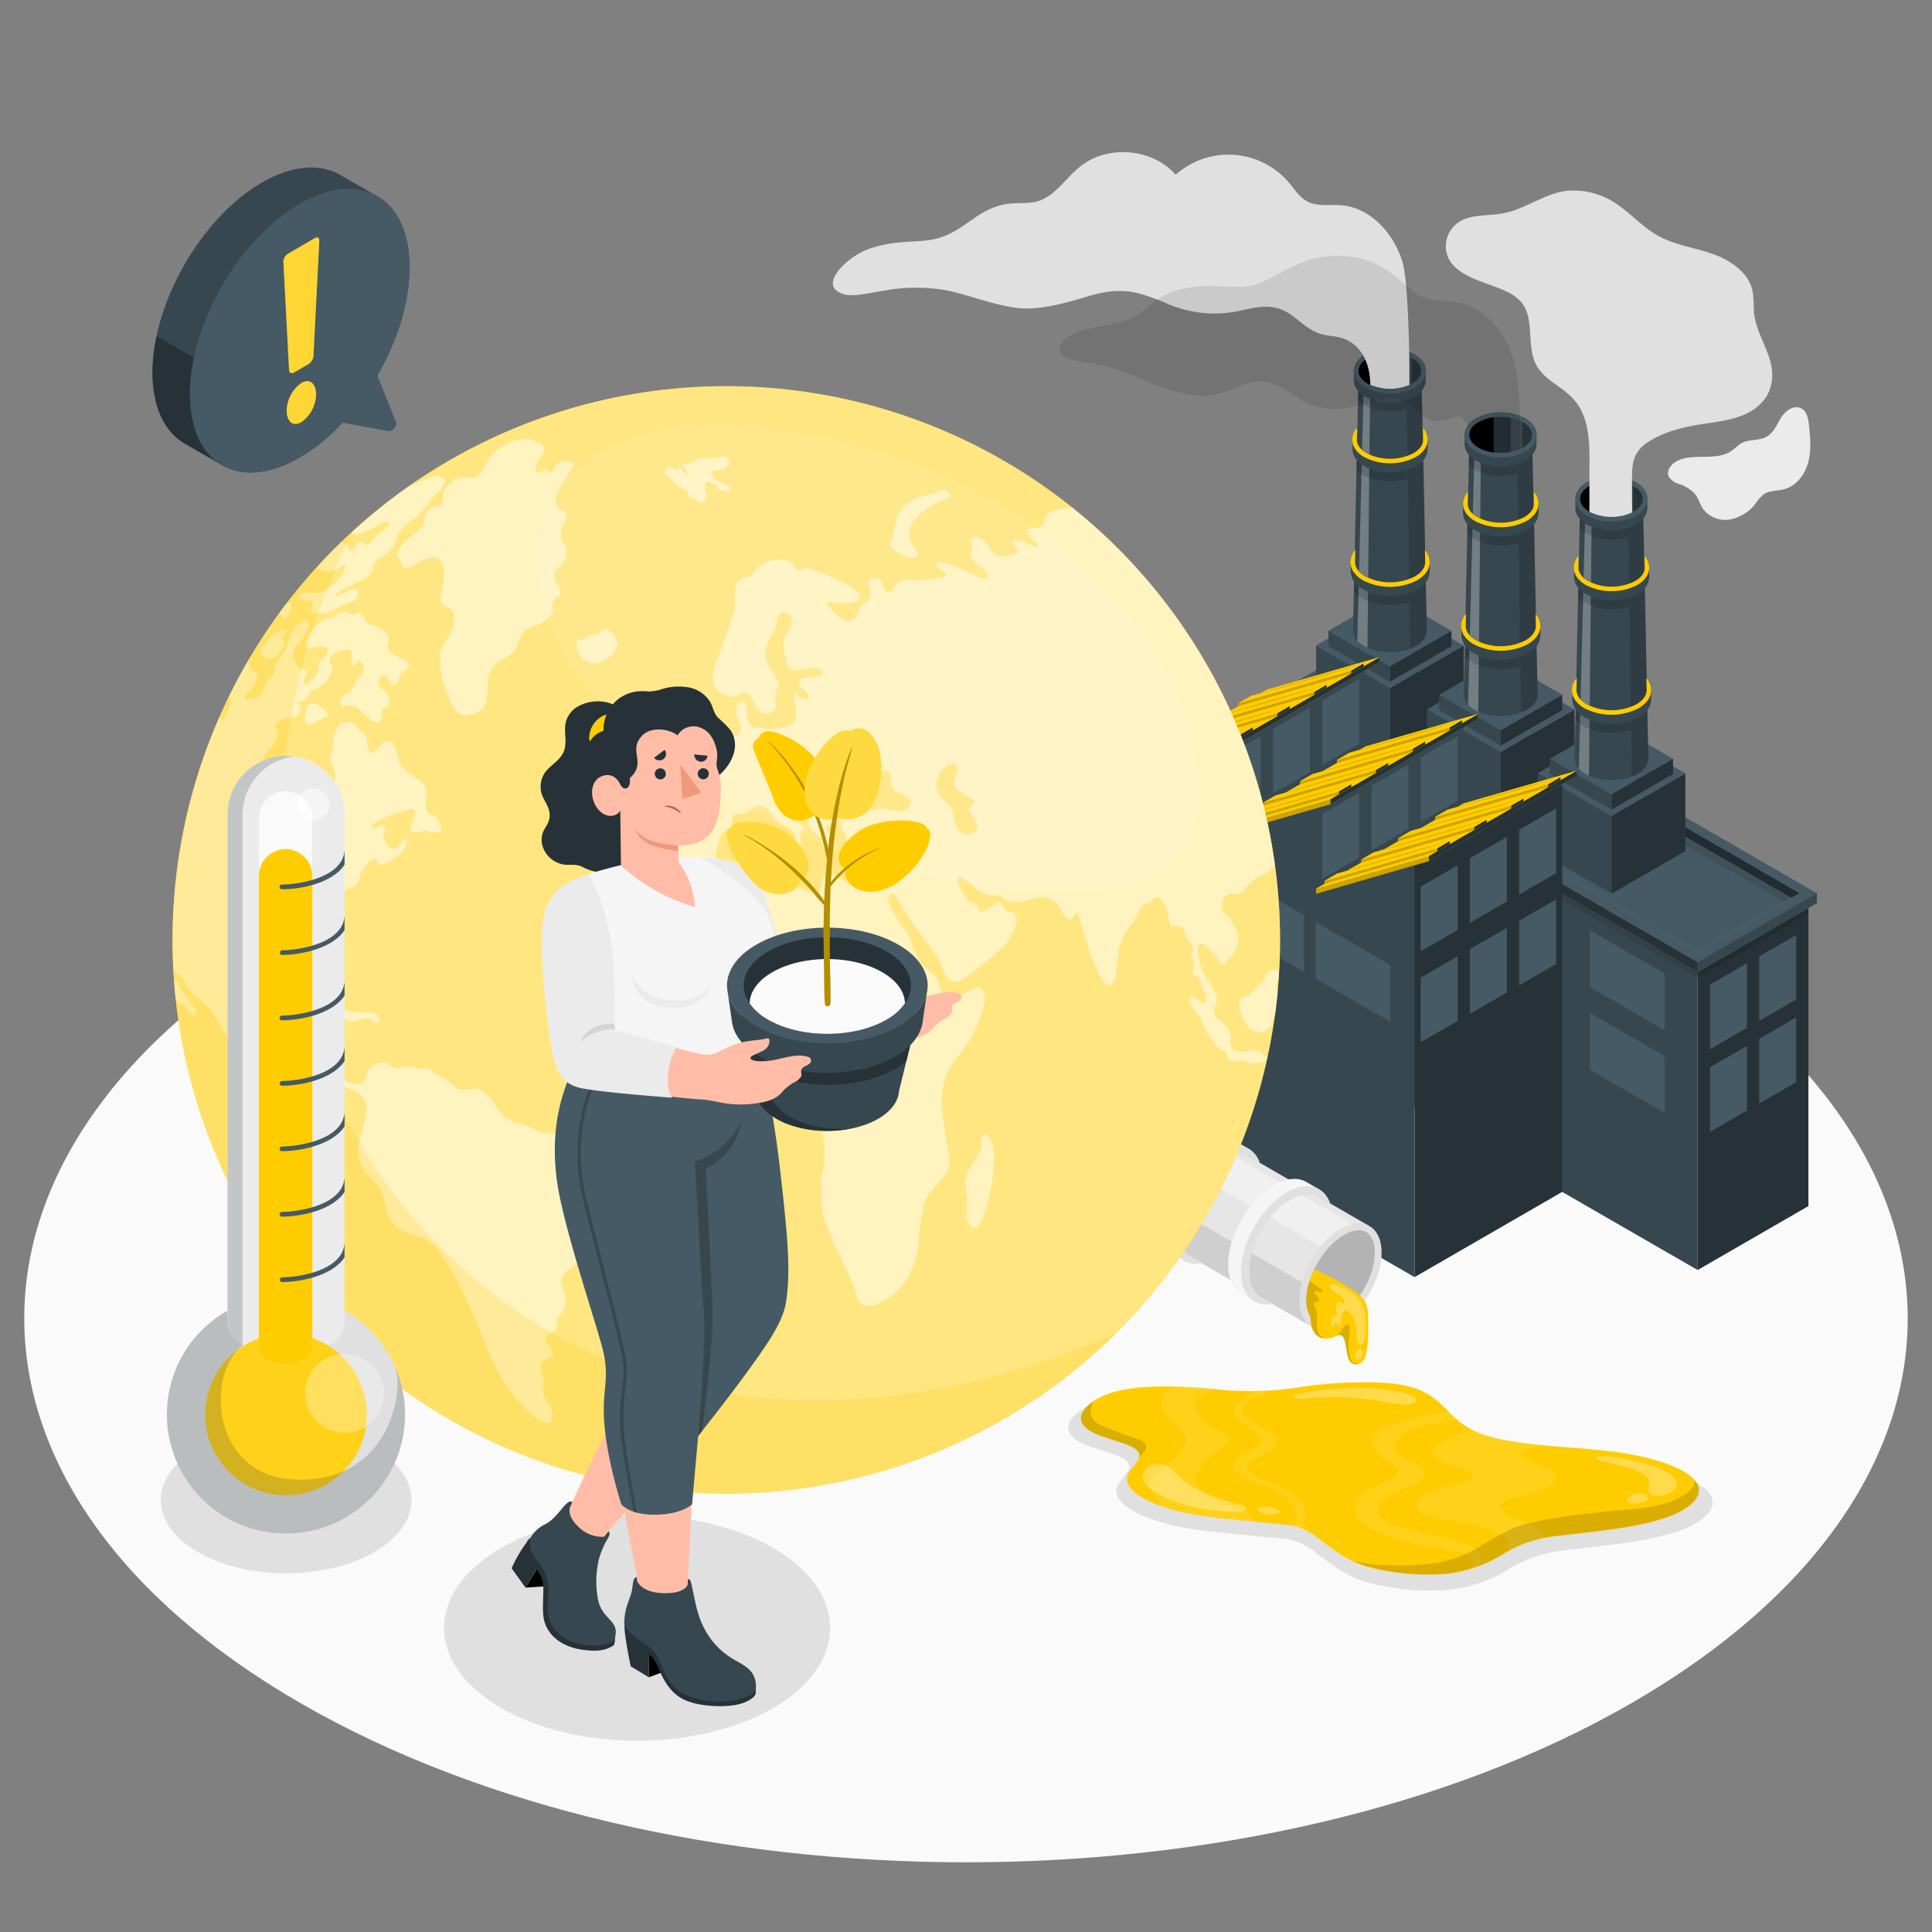 <svg xmlns="http://www.w3.org/2000/svg" viewBox="0 0 500 500"><rect x="0" y="0" width="500" height="500" fill="#808080" stroke="none"/><g id="freepik--Floor--inject-54"><path id="freepik--floor--inject-54" d="M77.66,241.71c-95.18,55-95.17,144,0,199s249.49,55,344.67,0,95.17-144,0-199S172.84,186.76,77.66,241.71Z" style="fill:#fafafa"></path></g><g id="freepik--Shadows--inject-54"><path id="freepik--Shadow--inject-54" d="M288.06,361.82A24.92,24.92,0,0,0,282,363.7c-3.31,1.57-6.74,4.52-5.09,7.28,1.92,3.21,8.74,4.18,12.83,6,5.5,2.48.44,5-.63,7.85-1.64,4.29,6.94,8.68,17.43,10.55,6.68,1.19,13.63,1.57,20.44,2.38,2.56.31,5.74.34,8.06,1a20.55,20.55,0,0,1,6.27,3.65c4.31,3.21,7.5,5.87,14,7.5a63.33,63.33,0,0,0,19.64,1.54,36.75,36.75,0,0,0,14.71-4.89,34.52,34.52,0,0,1,14.65-5.26c14.79-1.76,30.63-3,37-8.83,5.8-5.38-2.13-10.53-15.84-13.18-12.65-2.45-29.55-1.78-40.39-5.47-13.42-4.56-8.27-14.82-34.1-14A124.68,124.68,0,0,0,336.41,361a86.43,86.43,0,0,1-24.24.63C304.3,360.91,295.17,360.49,288.06,361.82Z" style="fill:#e0e0e0"></path><path id="freepik--shadow--inject-54" d="M200.22,400.7c19.51,11.39,19.51,29.86,0,41.25s-51.15,11.4-70.66,0-19.51-29.86,0-41.25S180.7,389.31,200.22,400.7Z" style="fill:#e0e0e0"></path><path id="freepik--shadow--inject-54" d="M97,374.82c12.67,7.4,12.67,19.39,0,26.79s-33.23,7.4-45.9,0-12.67-19.39,0-26.79S84.29,367.42,97,374.82Z" style="fill:#e0e0e0"></path></g><g id="freepik--Factory--inject-54"><g id="freepik--factory--inject-54"><g id="freepik--warehouse-2--inject-54"><g id="freepik--Wall--inject-54"><polygon points="439.35 328.68 439.35 251.53 327.86 187.16 327.86 264.38 439.35 328.68" style="fill:#37474f"></polygon><path d="M411.47,240.76h0v14.71l19.32,11.16V251.92Z" style="fill:#455a64"></path></g><g id="freepik--wall--inject-54"><polygon points="439.35 328.68 468.02 312.13 468.02 234.98 439.35 251.53 439.35 328.68" style="fill:#263238"></polygon></g><path d="M455.28,264.2h0l9.55-5.52V242l-9.55,5.51Zm-12.74,7.36h0L452.1,266V249.3l-9.56,5.52Z" style="fill:#455a64"></path><path d="M411.47,262.15h0v14.71L430.79,288V273.31Z" style="fill:#455a64"></path><path d="M455.28,285.58h0l9.55-5.51V263.33l-9.55,5.52Zm-12.74,7.36h0l9.56-5.52V270.69l-9.56,5.52Z" style="fill:#455a64"></path><g id="freepik--Roof--inject-54"><g id="freepik--shadow--inject-54" style="opacity:0.1"><polygon points="329.27 184.14 327.86 184.95 327.86 188.78 439.35 253.15 468.02 236.6 468.02 234.05 465.51 232.6 463.3 233.87 465.81 235.32 439.35 250.6 328.97 186.87 328.97 186.87 331.48 185.42 329.27 184.14"></polygon></g><g id="freepik--roof--inject-54"><polyline points="355.42 167.42 355.42 169.97 463.6 232.42 465.81 231.15 355.42 167.42" style="fill:#263238"></polyline><polyline points="439.35 248.97 324.54 182.69 324.54 185.25 439.35 251.53 439.35 248.97" style="fill:#263238"></polyline><path d="M357.63,166.14l-2.21-1.28-30.88,17.83L439.35,249l30.88-17.82Zm81.72,80.28L329,182.69h0l26.45-15.27,110.39,63.73Z" style="fill:#455a64"></path><polygon points="470.23 231.15 470.23 233.7 439.35 251.53 439.35 248.97 470.23 231.15" style="fill:#37474f"></polygon><polygon points="355.42 167.42 355.42 169.97 331.18 183.97 328.97 182.69 355.42 167.42" style="fill:#37474f"></polygon><polygon points="355.42 169.97 463.6 232.42 439.35 246.42 331.18 183.97 355.42 169.97" style="fill:#455a64"></polygon><g style="opacity:0.1"><polygon points="461.81 233.44 353.06 171.33 355.42 167.42 465.81 231.14 461.81 233.44"></polygon></g></g></g><g id="freepik--Pipes--inject-54"><g id="freepik--Pipe--inject-54"><polygon points="359.72 198.19 359.72 178.08 378.83 167.04 378.83 187.16 359.72 198.19" style="fill:#263238"></polygon><polygon points="359.72 198.19 359.72 178.08 340.6 167.04 340.6 187.16 359.72 198.19" style="fill:#37474f"></polygon><polygon points="378.83 167.04 359.71 156.01 340.6 167.04 359.72 178.08 378.83 167.04" style="fill:#455a64"></polygon><polygon points="359.72 176.42 359.72 172.45 375.64 163.25 375.64 167.22 359.72 176.42" style="fill:#263238"></polygon><polygon points="359.72 176.42 359.72 172.45 343.79 163.25 343.79 167.22 359.72 176.42" style="fill:#37474f"></polygon><polygon points="375.64 163.25 359.71 154.06 343.79 163.25 359.72 172.45 375.64 163.25" style="fill:#455a64"></polygon><g id="freepik--pipe--inject-54"><path d="M369.27,163.2,367.82,96c0-1.2-.79-2.4-2.38-3.31a12.63,12.63,0,0,0-11.45,0c-1.58.91-2.38,2.11-2.38,3.31h0l-1.45,67.2h0c0,1.43.91,2.86,2.8,4a14.89,14.89,0,0,0,13.51,0c1.89-1.09,2.82-2.52,2.8-4Z" style="fill:#37474f"></path><g style="opacity:0.3"><path d="M353.09,93.32l-1.82,72.51a7.09,7.09,0,0,0,1.69,1.32,9.15,9.15,0,0,0,.94.47l.77-75.28c-.24.11-.47.23-.68.35A6.46,6.46,0,0,0,353.09,93.32Z" style="fill:#fff"></path></g><g style="opacity:0.15"><path d="M369,151.92l-.09-3.38h0l-.36-27.14h0l-.12-4.62h0L367.82,96a1.84,1.84,0,0,0,0-.41,4.28,4.28,0,0,0-2.34-2.9,8.91,8.91,0,0,0-1.69-.74l0,1.1a14.73,14.73,0,0,0-4-.55A13.22,13.22,0,0,0,353.28,94a7.19,7.19,0,0,0-1.54,1.15,2.87,2.87,0,0,0-.13.82l-.2,7.53a6.81,6.81,0,0,0,1.87,1.5,13.22,13.22,0,0,0,6.44,1.53,14.91,14.91,0,0,0,4.31-.62l.3,14.4a14.12,14.12,0,0,1-10.8-.7,4.71,4.71,0,0,1-2.48-2.87l-.13,4.63a7.37,7.37,0,0,0,2,1.61,14,14,0,0,0,6.79,1.61,15.61,15.61,0,0,0,4.68-.7l.3,28.32a14.94,14.94,0,0,1-11.52-.71,5,5,0,0,1-2.62-3l-.13,4.64a7.67,7.67,0,0,0,2.15,1.75,14.74,14.74,0,0,0,7.14,1.68,16.1,16.1,0,0,0,5-.78l.24,12a9.34,9.34,0,0,0,1.46-.69c1.89-1.09,2.82-2.52,2.8-4h0Z"></path></g><path d="M369.48,113.77v2.36a4.51,4.51,0,0,1-1,2.81,7.19,7.19,0,0,1-2.08,1.71,14.48,14.48,0,0,1-13.31,0,7.14,7.14,0,0,1-2.07-1.71,4.47,4.47,0,0,1-1-2.81v-2.36a4.57,4.57,0,0,1,1.26-3.07l-.07,2.84v.23c0,1.28.84,2.55,2.52,3.51a13.39,13.39,0,0,0,12.14,0c1.66-1,2.5-2.21,2.51-3.47v-.28l-.08-2.83A4.57,4.57,0,0,1,369.48,113.77Z" style="fill:#37474f"></path><path d="M369.48,113.77a4.48,4.48,0,0,1-1.1,2.89,7.26,7.26,0,0,1-2,1.64,14.56,14.56,0,0,1-13.31,0,7.12,7.12,0,0,1-2-1.64,4.48,4.48,0,0,1-1.1-2.89,4.57,4.57,0,0,1,1.26-3.07l-.07,2.84v.23c0,1.28.84,2.55,2.52,3.51a13.39,13.39,0,0,0,12.14,0c1.66-1,2.5-2.21,2.51-3.47v-.28l-.08-2.83A4.57,4.57,0,0,1,369.48,113.77Z" style="fill:#FFCC00"></path><path d="M370,145.47v2.35a4.61,4.61,0,0,1-1,2.87,7.5,7.5,0,0,1-2.21,1.86,15.36,15.36,0,0,1-14,0,7.65,7.65,0,0,1-2.21-1.86,4.61,4.61,0,0,1-1-2.87v-2.35a4.76,4.76,0,0,1,1.26-3.14l-.08,2.89v.25c0,1.34.89,2.68,2.66,3.7a14.15,14.15,0,0,0,12.83,0c1.74-1,2.63-2.31,2.66-3.63v-.35l-.07-2.86A4.7,4.7,0,0,1,370,145.47Z" style="fill:#37474f"></path><path d="M370,145.47a4.63,4.63,0,0,1-1.1,2.94,7.57,7.57,0,0,1-2.15,1.78,15.28,15.28,0,0,1-14,0,7.52,7.52,0,0,1-2.14-1.78,4.58,4.58,0,0,1-1.1-2.94,4.76,4.76,0,0,1,1.26-3.14l-.08,2.89v.25c0,1.34.89,2.68,2.66,3.7a14.15,14.15,0,0,0,12.83,0c1.74-1,2.63-2.31,2.66-3.63v-.35l-.07-2.86A4.7,4.7,0,0,1,370,145.47Z" style="fill:#FFCC00"></path><path d="M369,96c0-1.69-1.05-3.23-3-4.33a13.8,13.8,0,0,0-12.63,0c-1.91,1.1-3,2.64-3,4.33v2.35c0,1.69,1.05,3.23,3,4.33a13.8,13.8,0,0,0,12.63,0c1.91-1.1,3-2.64,3-4.33Z" style="fill:#37474f"></path><path d="M359.72,101.85a12.79,12.79,0,0,1-6.32-1.53c-1.91-1.1-3-2.63-3-4.32s1.05-3.23,3-4.33a13.8,13.8,0,0,1,12.63,0c1.91,1.1,3,2.64,3,4.33s-1.05,3.22-3,4.32A12.76,12.76,0,0,1,359.72,101.85Z" style="fill:#455a64"></path><path d="M354,99.31a12.69,12.69,0,0,0,11.45,0c3.17-1.83,3.17-4.79,0-6.62a12.63,12.63,0,0,0-11.45,0C350.82,94.52,350.82,97.48,354,99.31Z" style="fill:#263238"></path><path d="M357.89,91.45a10.71,10.71,0,0,0-3.9,1.24c-3.17,1.83-3.17,4.79,0,6.62a10.71,10.71,0,0,0,3.9,1.24Z"></path><g style="opacity:0.1"><path d="M362.35,100.42a10.59,10.59,0,0,0,3-1.07v-6.7a10.3,10.3,0,0,0-3-1.07Z" style="fill:#fff"></path></g></g></g><g id="freepik--pipe--inject-54"><polygon points="388.39 214.75 388.39 194.63 407.5 183.59 407.5 203.71 388.39 214.75" style="fill:#263238"></polygon><polygon points="388.39 214.75 388.39 194.63 369.27 183.59 369.27 203.71 388.39 214.75" style="fill:#37474f"></polygon><polygon points="407.5 183.59 388.38 172.56 369.27 183.59 388.39 194.63 407.5 183.59" style="fill:#455a64"></polygon><polygon points="388.39 192.97 388.39 189 404.31 179.8 404.31 183.77 388.39 192.97" style="fill:#263238"></polygon><polygon points="388.39 192.97 388.39 189 372.46 179.8 372.46 183.77 388.39 192.97" style="fill:#37474f"></polygon><polygon points="404.31 179.8 388.38 170.61 372.46 179.8 388.39 189 404.31 179.8" style="fill:#455a64"></polygon><g id="freepik--pipe--inject-54"><path d="M397.94,179.75l-1.45-67.2c0-1.2-.79-2.39-2.38-3.31a12.69,12.69,0,0,0-11.45,0c-1.59.92-2.38,2.11-2.38,3.31h0l-1.45,67.2h0c0,1.43.91,2.86,2.8,3.95a14.89,14.89,0,0,0,13.51,0c1.89-1.09,2.82-2.52,2.8-3.95Z" style="fill:#37474f"></path><g style="opacity:0.3"><path d="M381.76,109.87l-1.82,72.51a7.09,7.09,0,0,0,1.69,1.32,7.49,7.49,0,0,0,.94.47l.77-75.28c-.24.11-.47.23-.68.35A6.46,6.46,0,0,0,381.76,109.87Z" style="fill:#fff"></path></g><g style="opacity:0.15"><path d="M397.63,168.47l-.09-3.38h0L397.18,138h0l-.13-4.62h0l-.56-20.79a1.9,1.9,0,0,0,0-.41,4.28,4.28,0,0,0-2.34-2.9,8.91,8.91,0,0,0-1.69-.74l0,1.1a15.12,15.12,0,0,0-4.05-.55,13.22,13.22,0,0,0-6.44,1.53,7.19,7.19,0,0,0-1.54,1.15,2.92,2.92,0,0,0-.13.82l-.2,7.54a7.2,7.2,0,0,0,1.87,1.5,13.33,13.33,0,0,0,6.44,1.52,14.58,14.58,0,0,0,4.31-.62l.3,14.4a14.12,14.12,0,0,1-10.8-.7,4.68,4.68,0,0,1-2.48-2.87l-.13,4.63a7.37,7.37,0,0,0,2,1.61,14,14,0,0,0,6.79,1.61,15.3,15.3,0,0,0,4.68-.7l.29,28.32a14.92,14.92,0,0,1-11.51-.71,5,5,0,0,1-2.62-3l-.13,4.65a7.83,7.83,0,0,0,2.15,1.74,14.72,14.72,0,0,0,7.14,1.69,16.39,16.39,0,0,0,5.05-.78l.24,12a9.37,9.37,0,0,0,1.46-.7c1.89-1.09,2.82-2.52,2.8-3.95h0Z"></path></g><path d="M398.15,130.33v2.35a4.47,4.47,0,0,1-1,2.81A7.14,7.14,0,0,1,395,137.2a14.48,14.48,0,0,1-13.31,0,7.14,7.14,0,0,1-2.07-1.71,4.47,4.47,0,0,1-1-2.81v-2.35a4.58,4.58,0,0,1,1.26-3.08l-.07,2.84v.24c0,1.27.84,2.54,2.52,3.5a13.39,13.39,0,0,0,12.14,0c1.66-1,2.5-2.21,2.51-3.47v-.28l-.08-2.83A4.58,4.58,0,0,1,398.15,130.33Z" style="fill:#37474f"></path><path d="M398.15,130.33a4.48,4.48,0,0,1-1.1,2.88,7.26,7.26,0,0,1-2,1.64,14.56,14.56,0,0,1-13.31,0,7.12,7.12,0,0,1-2-1.64,4.48,4.48,0,0,1-1.1-2.88,4.58,4.58,0,0,1,1.26-3.08l-.07,2.84v.24c0,1.27.84,2.54,2.52,3.5a13.39,13.39,0,0,0,12.14,0c1.66-1,2.5-2.21,2.51-3.47v-.28l-.08-2.83A4.58,4.58,0,0,1,398.15,130.33Z" style="fill:#FFCC00"></path><path d="M398.64,162v2.36a4.63,4.63,0,0,1-1,2.87,7.6,7.6,0,0,1-2.21,1.85,15.36,15.36,0,0,1-14,0,7.5,7.5,0,0,1-2.21-1.86,4.59,4.59,0,0,1-1-2.86V162a4.72,4.72,0,0,1,1.26-3.13l-.08,2.88V162c0,1.34.89,2.69,2.66,3.71a14.21,14.21,0,0,0,12.83,0c1.74-1,2.63-2.32,2.66-3.64v-.35l-.07-2.86A4.7,4.7,0,0,1,398.64,162Z" style="fill:#37474f"></path><path d="M398.64,162a4.63,4.63,0,0,1-1.1,2.94,7.71,7.71,0,0,1-2.15,1.78,15.28,15.28,0,0,1-14,0,7.71,7.71,0,0,1-2.15-1.78,4.62,4.62,0,0,1-1.09-2.94,4.72,4.72,0,0,1,1.26-3.13l-.08,2.88V162c0,1.34.89,2.69,2.66,3.71a14.21,14.21,0,0,0,12.83,0c1.74-1,2.63-2.32,2.66-3.64v-.35l-.07-2.86A4.7,4.7,0,0,1,398.64,162Z" style="fill:#FFCC00"></path><path d="M397.66,112.55c0-1.69-1.05-3.22-3-4.33a13.88,13.88,0,0,0-12.63,0c-1.91,1.11-3,2.64-3,4.33v2.36c0,1.68,1.05,3.22,3,4.32a13.8,13.8,0,0,0,12.63,0c1.91-1.1,3-2.64,3-4.32Z" style="fill:#37474f"></path><path d="M388.39,118.4a12.87,12.87,0,0,1-6.32-1.52c-1.91-1.11-3-2.64-3-4.33s1.05-3.22,3-4.33a13.88,13.88,0,0,1,12.63,0c1.91,1.11,3,2.64,3,4.33s-1.05,3.22-3,4.33A12.86,12.86,0,0,1,388.39,118.4Z" style="fill:#455a64"></path><path d="M382.66,115.86a12.69,12.69,0,0,0,11.45,0c3.17-1.83,3.17-4.79,0-6.62a12.69,12.69,0,0,0-11.45,0C379.49,111.07,379.49,114,382.66,115.86Z" style="fill:#263238"></path><path d="M386.56,108a10.71,10.71,0,0,0-3.9,1.24c-3.17,1.83-3.17,4.79,0,6.62a10.71,10.71,0,0,0,3.9,1.24Z"></path><g style="opacity:0.1"><path d="M391,117a10.3,10.3,0,0,0,3-1.07v-6.7a10.59,10.59,0,0,0-3-1.07Z" style="fill:#fff"></path></g></g></g><g id="freepik--pipe--inject-54"><polygon points="417.06 231.3 417.06 211.18 436.17 200.15 436.17 220.26 417.06 231.3" style="fill:#263238"></polygon><polygon points="417.06 231.3 417.06 211.18 397.94 200.15 397.94 220.26 417.06 231.3" style="fill:#37474f"></polygon><polygon points="436.17 200.15 417.05 189.11 397.94 200.15 417.06 211.18 436.17 200.15" style="fill:#455a64"></polygon><polygon points="417.06 209.52 417.06 205.55 432.98 196.36 432.98 200.33 417.06 209.52" style="fill:#263238"></polygon><polygon points="417.06 209.52 417.06 205.55 401.13 196.36 401.13 200.33 417.06 209.52" style="fill:#37474f"></polygon><polygon points="432.98 196.36 417.06 187.16 401.13 196.36 417.06 205.55 432.98 196.36" style="fill:#455a64"></polygon><g id="freepik--pipe--inject-54"><path d="M426.61,196.3l-1.45-67.2c0-1.19-.79-2.39-2.38-3.31a12.69,12.69,0,0,0-11.45,0c-1.59.92-2.38,2.11-2.38,3.31h0l-1.45,67.2h0c0,1.43.91,2.87,2.8,4a15,15,0,0,0,13.51,0c1.89-1.09,2.82-2.53,2.8-4Z" style="fill:#37474f"></path><g style="opacity:0.3"><path d="M410.42,126.42l-1.81,72.52a7.14,7.14,0,0,0,1.69,1.32c.29.17.61.32.93.47l.78-75.28a6.16,6.16,0,0,0-.68.34A7.26,7.26,0,0,0,410.42,126.42Z" style="fill:#fff"></path></g><g style="opacity:0.15"><path d="M426.3,185l-.09-3.39h0l-.36-27.13h0l-.13-4.62h0l-.56-20.79a2,2,0,0,0,0-.41,4.28,4.28,0,0,0-2.34-2.9,9.59,9.59,0,0,0-1.69-.74l0,1.11a14.73,14.73,0,0,0-4.05-.56,13.3,13.3,0,0,0-6.44,1.53,7.54,7.54,0,0,0-1.54,1.15,2.92,2.92,0,0,0-.13.82l-.2,7.54a7.2,7.2,0,0,0,1.87,1.5,13.3,13.3,0,0,0,6.44,1.53,14.58,14.58,0,0,0,4.31-.63l.3,14.4a14.12,14.12,0,0,1-10.8-.7,4.69,4.69,0,0,1-2.48-2.86l-.13,4.62a7.19,7.19,0,0,0,2,1.61,14,14,0,0,0,6.79,1.62,15.3,15.3,0,0,0,4.68-.71l.29,28.32a14.91,14.91,0,0,1-11.51-.71,4.92,4.92,0,0,1-2.62-3l-.13,4.65a7.65,7.65,0,0,0,2.15,1.74,14.72,14.72,0,0,0,7.14,1.69,16.39,16.39,0,0,0,5.05-.78l.24,12a10.34,10.34,0,0,0,1.46-.69c1.89-1.09,2.82-2.53,2.8-4h0Z"></path></g><path d="M426.82,146.88v2.35a4.44,4.44,0,0,1-1,2.81,7.33,7.33,0,0,1-2.07,1.72,14.56,14.56,0,0,1-13.31,0,7.33,7.33,0,0,1-2.07-1.72,4.44,4.44,0,0,1-1-2.81v-2.35a4.55,4.55,0,0,1,1.26-3.07l-.07,2.83v.24c0,1.27.84,2.54,2.52,3.5a13.39,13.39,0,0,0,12.14,0c1.66-.95,2.5-2.21,2.51-3.47v-.27l-.08-2.83A4.55,4.55,0,0,1,426.82,146.88Z" style="fill:#37474f"></path><path d="M426.82,146.88a4.53,4.53,0,0,1-1.1,2.88,7.09,7.09,0,0,1-2,1.64,14.56,14.56,0,0,1-13.31,0,7,7,0,0,1-2-1.64,4.48,4.48,0,0,1-1.1-2.88,4.55,4.55,0,0,1,1.26-3.07l-.07,2.83v.24c0,1.27.84,2.54,2.52,3.5a13.39,13.39,0,0,0,12.14,0c1.66-.95,2.5-2.21,2.51-3.47v-.27l-.08-2.83A4.55,4.55,0,0,1,426.82,146.88Z" style="fill:#FFCC00"></path><path d="M427.31,178.58v2.35a4.61,4.61,0,0,1-1,2.87,7.79,7.79,0,0,1-2.21,1.86,15.44,15.44,0,0,1-14,0,7.52,7.52,0,0,1-2.21-1.87,4.59,4.59,0,0,1-1-2.86v-2.35a4.69,4.69,0,0,1,1.26-3.14l-.08,2.88v.26c0,1.34.89,2.68,2.66,3.7a14.21,14.21,0,0,0,12.83,0c1.74-1,2.63-2.32,2.66-3.63v-.36l-.07-2.86A4.73,4.73,0,0,1,427.31,178.58Z" style="fill:#37474f"></path><path d="M427.31,178.58a4.65,4.65,0,0,1-1.1,2.94,7.89,7.89,0,0,1-2.15,1.78,15.36,15.36,0,0,1-14,0,7.89,7.89,0,0,1-2.15-1.78,4.64,4.64,0,0,1-1.09-2.94,4.69,4.69,0,0,1,1.26-3.14l-.08,2.88v.26c0,1.34.89,2.68,2.66,3.7a14.21,14.21,0,0,0,12.83,0c1.74-1,2.63-2.32,2.66-3.63v-.36l-.07-2.86A4.73,4.73,0,0,1,427.31,178.58Z" style="fill:#FFCC00"></path><path d="M426.33,129.1c0-1.68-1.05-3.22-3-4.32a13.8,13.8,0,0,0-12.63,0c-1.91,1.1-3,2.64-3,4.32v2.36c0,1.68,1.05,3.22,3,4.32a13.8,13.8,0,0,0,12.63,0c1.91-1.1,3-2.64,3-4.32Z" style="fill:#37474f"></path><path d="M417.06,135a12.88,12.88,0,0,1-6.32-1.53c-1.91-1.1-3-2.64-3-4.33s1.05-3.22,3-4.32a13.8,13.8,0,0,1,12.63,0c1.91,1.1,3,2.64,3,4.32s-1.05,3.23-3,4.33A12.86,12.86,0,0,1,417.06,135Z" style="fill:#455a64"></path><path d="M411.33,132.41a12.63,12.63,0,0,0,11.45,0c3.17-1.83,3.17-4.79,0-6.62a12.69,12.69,0,0,0-11.45,0C408.16,127.62,408.16,130.58,411.33,132.41Z" style="fill:#263238"></path><path d="M415.22,124.55a10.72,10.72,0,0,0-3.89,1.24c-3.17,1.83-3.17,4.79,0,6.62a10.72,10.72,0,0,0,3.89,1.24Z"></path><g style="opacity:0.1"><path d="M419.69,133.52a10.3,10.3,0,0,0,3-1.07v-6.69a10.31,10.31,0,0,0-3-1.08Z" style="fill:#fff"></path></g></g></g></g><g id="freepik--Smoke--inject-54"><path d="M216.49,75.19c2.71,2.13,6.37,1,12.46,0a45.46,45.46,0,0,1,16.26,0c5.6,1.19,12.06,3.79,18.06,4.51,4.66.56,10.09-.58,16.71-2.54,4-1.2,8.8-2.75,14.77-1.22a56.63,56.63,0,0,1,7.75,2.84,31,31,0,0,0,18.68,1.59c4.95-1.13,8.83-1.93,13.26,1.33,2.31,1.7,4.44,3.81,7.18,4.68,1.71.54,3.56.55,5.3,1,5.57,1.52,7.69,7,7.71,12.23a13,13,0,0,0,10.12,0c0-1.44,0-12.66,0-15.71,0-5,0,12,0,10.77-.07-6.35-.42-22.27-1.79-26.86-2.19-7.3-8.16-14-15.76-14.69-3-.25-6.24.41-8.9-1-2-1.07-3.24-3.1-4.7-4.83a20.54,20.54,0,0,0-29.33-2.08c-6.05-6.87-17.68-7.84-24.79-2.06-3.75,3-6.5,7.74-11.17,9-2.28.61-4.71.28-7.06.55-8.71,1-11.48,7.71-20.1,9.32-4.24.8-9.73.07-16.32,2.41C219.58,66.31,213.1,72.52,216.49,75.19Z" style="fill:#e0e0e0"></path></g><path d="M458,100.84c-1.13,3.2-4,5.48-7.19,6.72s-6.56,1.62-9.9,2.13c-5.09.78-10.4,2-14.72,4.93-4,2.71-3.83,6.21-3.83,10.72v.26c0,2.13,0,4.92.06,7a12.74,12.74,0,0,1-11.08-.15V120.81c.1-6.16,0-13-4.14-17.53-2.89-3.23-7.45-4.91-9.55-8.71-2.8-5.07-.26-12.3-4.14-16.61a11.81,11.81,0,0,0-3.6-2.5C385,73,375.58,71.6,374.3,65.13a7.55,7.55,0,0,1,2.82-7.35c3.25-2.43,7.75-1.82,11.74-2.55,5.7-1,10.59-5,16.32-5.81a19.65,19.65,0,0,1,13.73,3.74c3.46,2.42,6.31,5.66,10,7.75,4.35,2.48,9.48,3.12,14.22,4.77s9.52,4.88,10.47,9.8a38.65,38.65,0,0,1,.29,4.94C454.31,87.5,460.67,93.31,458,100.84Z" style="fill:#e0e0e0"></path><path d="M434.68,119c-1.81.68-3.61,2.58-2.8,4.34a4.59,4.59,0,0,0,2.74,1.94,9.21,9.21,0,0,1,4.07,2.61c.88,1.12,1.24,2.56,2,3.74a7.22,7.22,0,0,0,7.08,2.8,10.87,10.87,0,0,0,6.64-4.21,10.08,10.08,0,0,1,2.05-2.31c1.51-1,3.52-.83,5.29-1.3,3.14-.83,5.35-3.78,6.2-6.91s.56-6.44.21-9.66c-.17-1.68-.54-3.62-2.05-4.38-1.84-.93-4,.63-5.12,2.36s-1.88,3.85-3.64,4.92-4.05.75-6,1.47c-1.43.52-2.21,1.62-3.44,2.41C444.12,119.22,438.86,117.4,434.68,119Z" style="fill:#ebebeb"></path><g id="freepik--smoke--inject-54" style="opacity:0.1"><path d="M274.24,90.61a3.44,3.44,0,0,0,2.12,2.13A24.39,24.39,0,0,0,282.54,94c5.78.76,11.09,3.48,16.52,5.61s11.45,3.71,17.06,2.1c3.3-.95,6.39-2.92,9.89-3,3.85-.11,6.59,2.22,9.7,4.17a17.56,17.56,0,0,0,14.14,2.43c4.64-1.07,9.6-3.19,13.93-1.21,2,.91,3.91,4.08,7.14,4.76,2.35.49,4.22-.65,6.44-1.1,1.47-.3,3.05,3.91,4.39,4.61,1.6.83,1.54,2.25,1.55,3.82a13,13,0,0,0,10.11,0c0-1.45,0-4.28,0-7.32,0-5,0,3.61,0,2.37-.07-6.35-.42-13.88-1.8-18.46-2.18-7.31-8.15-14-15.75-14.69-4.1-.35-7.09-.19-10.5-3-4.21-3.42-7.07-6.49-12.5-8a25.84,25.84,0,0,0-16,.86c-3.7,1.43-7.05,3.66-10.62,5.22-4,1.74-9,.8-13.16.81-4.91,0-10,1-14,3.83-1.6,1.16-3,2.6-4.68,3.65-5.78,3.63-14,2.19-19.1,6.71a3.16,3.16,0,0,0-1.09,1.59A1.91,1.91,0,0,0,274.24,90.61Z"></path></g></g><g id="freepik--warehouse-1--inject-54"><g id="freepik--wall--inject-54"><polygon points="366.09 246.01 366.09 246.01 366.09 223.94 340.61 231.3 340.61 231.3 340.6 231.3 340.6 231.3 340.6 209.23 315.12 216.59 315.12 216.59 315.12 216.58 315.12 216.58 315.12 194.51 289.64 201.87 289.64 201.87 289.64 201.87 289.64 286.38 366.09 330.52 366.09 246.01 366.09 246.01" style="fill:#37474f"></polygon></g><path d="M318.2,225.72h0v14.71l19.32,11.16V236.88L318.2,225.72Zm22.3,12.87h0v14.72l19.32,11.15V249.75Zm-44.6-25.74h0v14.71l19.33,11.16V224L295.9,212.85Z" style="fill:#455a64"></path><g id="freepik--wall--inject-54"><polygon points="366.09 223.94 404.31 201.87 404.31 308.45 366.09 330.52 366.09 223.94" style="fill:#263238"></polygon></g><path d="M380.42,238.83h0l9.56-5.51V216.58l-9.56,5.52Zm-12.74,7.36h0l9.56-5.52V223.94l-9.56,5.51Zm25.48-31.45v16.74h0l9.56-5.52V209.22Z" style="fill:#455a64"></path><path d="M380.42,262.38h0l9.56-5.52V240.12l-9.56,5.52Zm-12.74,7.35h0l9.56-5.51V247.48L367.68,253Zm25.48-31.45V255h0l9.56-5.52V232.76Z" style="fill:#455a64"></path><polygon points="353.35 172.45 315.12 194.51 315.12 216.59 353.35 194.52 353.35 172.45" style="fill:#37474f"></polygon><path d="M316.71,212.73h0l9.56-5.52V190.48L316.71,196Zm12.74-7.36h0l9.56-5.52V183.12l-9.56,5.52Zm12.75-24.09V198h0l9.55-5.51V175.76Z" style="fill:#455a64"></path><polygon points="340.6 209.23 378.83 187.16 378.83 209.23 340.61 231.3 340.6 209.23" style="fill:#37474f"></polygon><path d="M354.94,220.09h0l9.55-5.52V197.83l-9.55,5.52ZM367.68,196v16.74h0l9.56-5.52V190.47ZM342.2,227.44h0l9.55-5.51V205.19l-9.55,5.52Z" style="fill:#455a64"></path><path d="M342.8,228.73,340.6,230v1.3l29.22-8.44L408,200.79v-1.3l-29.21,8.44-1.42.82-2.76.82-3.19,1.85v.76h0l-3.62,2.09-2.76.82-3.18,1.84v.77h0l-3.61,2.09-2.76.82-3.19,1.84v.77h0l-3.61,2.08c-.92.28-1.84.54-2.76.83h0L342.79,228v.76Zm-53.16-28.16v1.3l29.21-8.44,38.23-22.07v-1.29l-29.22,8.43-1.42.82-2.76.83L320.49,182v.77h0l-3.61,2.09-2.76.82h0l-3.19,1.84v.76h0l-3.61,2.09-2.76.82L301.38,193v.77h0l-3.62,2.09-2.76.82-3.19,1.84v.77h0ZM317.31,214l-2.19,1.27v1.29l29.21-8.43,38.23-22.07v-1.3l-29.21,8.44-1.42.82-2.77.82L346,196.7v.77h0l-3.61,2.08-2.76.83h0l-3.19,1.84V203h0l-3.62,2.08c-.92.28-1.84.54-2.76.83l-3.18,1.84v.76h0l-3.62,2.09-2.75.82-3.19,1.84V214Z" style="fill:#FFCC00"></path><g id="freepik--roof--inject-54"><polygon points="357.08 170.07 327.86 178.5 289.64 200.57 289.64 201.87 318.85 193.43 357.08 171.37 357.08 170.07" style="opacity:0.2"></polygon><polygon points="357.08 170.07 327.86 178.5 289.64 200.57 318.85 192.13 357.08 170.07" style="fill:#FFCC00"></polygon><polygon points="357.08 170.07 318.85 192.13 318.85 193.43 357.08 171.37 357.08 170.07" style="fill:#263238"></polygon><polygon points="321.04 190.87 291.82 199.31 291.82 198.54 321.04 190.1 321.04 190.87" style="opacity:0.2"></polygon><polygon points="291.82 198.54 295.01 196.7 324.23 188.26 321.04 190.1 291.82 198.54" style="fill:#FFCC00"></polygon><path d="M324.23,188.26c-4.85,1.49-9.73,2.88-14.58,4.32s-9.75,2.8-14.64,4.12c4.85-1.49,9.72-2.87,14.58-4.31S319.33,189.59,324.23,188.26Z" style="opacity:0.2"></path><polygon points="321.04 190.87 321.04 190.1 324.23 188.26 324.23 189.03 321.04 190.87" style="fill:#263238"></polygon><polygon points="330.6 185.35 301.38 193.79 301.38 193.02 330.6 184.59 330.6 185.35" style="opacity:0.2"></polygon><polygon points="301.38 193.02 304.57 191.18 333.78 182.75 330.6 184.59 301.38 193.02" style="fill:#FFCC00"></polygon><path d="M333.78,182.74c-4.84,1.49-9.72,2.88-14.58,4.32s-9.74,2.8-14.63,4.12c4.85-1.48,9.72-2.87,14.58-4.31S328.89,184.07,333.78,182.74Z" style="opacity:0.2"></path><polygon points="330.6 185.35 330.6 184.59 333.78 182.75 333.78 183.51 330.6 185.35" style="fill:#263238"></polygon><polygon points="340.15 179.84 310.94 188.27 310.94 187.51 340.15 179.07 340.15 179.84" style="opacity:0.2"></polygon><polygon points="310.94 187.51 314.13 185.66 343.34 177.23 340.15 179.07 310.94 187.51" style="fill:#FFCC00"></polygon><path d="M343.34,177.23c-4.85,1.48-9.72,2.87-14.58,4.31s-9.74,2.8-14.63,4.13c4.84-1.49,9.72-2.88,14.58-4.32S338.45,178.55,343.34,177.23Z" style="opacity:0.2"></path><polygon points="340.15 179.84 340.15 179.07 343.34 177.23 343.34 178 340.15 179.84" style="fill:#263238"></polygon><polygon points="349.71 174.32 320.5 182.76 320.5 181.99 349.71 173.55 349.71 174.32" style="opacity:0.2"></polygon><polygon points="320.5 181.99 323.68 180.15 352.89 171.71 349.71 173.55 320.5 181.99" style="fill:#FFCC00"></polygon><path d="M352.9,171.71c-4.85,1.49-9.73,2.87-14.58,4.31s-9.75,2.8-14.64,4.13c4.85-1.49,9.72-2.88,14.58-4.31S348,173,352.9,171.71Z" style="opacity:0.2"></path><polygon points="349.71 174.32 349.71 173.55 352.89 171.71 352.89 172.48 349.71 174.32" style="fill:#263238"></polygon></g><g id="freepik--roof--inject-54"><polygon points="382.56 184.78 353.35 193.22 315.12 215.29 315.12 216.59 344.33 208.15 382.56 186.08 382.56 184.78" style="opacity:0.2"></polygon><polygon points="382.56 184.78 353.35 193.22 315.12 215.29 344.33 206.85 382.56 184.78" style="fill:#FFCC00"></polygon><polygon points="382.56 184.78 344.33 206.85 344.33 208.15 382.56 186.08 382.56 184.78" style="fill:#263238"></polygon><g style="opacity:0.2"><polygon points="346.52 205.58 317.31 214.02 317.31 213.25 346.52 204.82 346.52 205.58"></polygon></g><polygon points="317.31 213.25 320.5 211.41 349.71 202.98 346.52 204.82 317.31 213.25" style="fill:#FFCC00"></polygon><path d="M349.71,203c-4.85,1.48-9.72,2.87-14.58,4.31s-9.74,2.8-14.63,4.12c4.84-1.48,9.72-2.87,14.58-4.31S344.82,204.3,349.71,203Z" style="opacity:0.2"></path><polygon points="346.52 205.58 346.52 204.82 349.71 202.98 349.71 203.74 346.52 205.58" style="fill:#263238"></polygon><polygon points="356.08 200.07 326.87 208.5 326.87 207.74 356.08 199.3 356.08 200.07" style="opacity:0.2"></polygon><polygon points="326.87 207.74 330.05 205.9 359.27 197.46 356.08 199.3 326.87 207.74" style="fill:#FFCC00"></polygon><path d="M359.27,197.46c-4.85,1.49-9.72,2.87-14.58,4.31s-9.74,2.8-14.64,4.13c4.85-1.49,9.72-2.88,14.58-4.32S354.37,198.78,359.27,197.46Z" style="opacity:0.2"></path><polygon points="356.08 200.07 356.08 199.3 359.27 197.46 359.27 198.22 356.08 200.07" style="fill:#263238"></polygon><polygon points="365.64 194.55 336.42 202.99 336.42 202.22 365.64 193.78 365.64 194.55" style="opacity:0.2"></polygon><polygon points="336.42 202.22 339.61 200.38 368.82 191.94 365.64 193.78 336.42 202.22" style="fill:#FFCC00"></polygon><path d="M368.82,191.94c-4.84,1.49-9.72,2.87-14.58,4.31s-9.74,2.8-14.63,4.13c4.85-1.49,9.72-2.87,14.58-4.31S363.93,193.27,368.82,191.94Z" style="opacity:0.2"></path><polygon points="365.64 194.55 365.64 193.78 368.82 191.94 368.82 192.71 365.64 194.55" style="fill:#263238"></polygon><polygon points="375.19 189.03 345.98 197.47 345.98 196.7 375.19 188.26 375.19 189.03" style="opacity:0.2"></polygon><polygon points="345.98 196.7 349.17 194.86 378.38 186.42 375.19 188.26 345.98 196.7" style="fill:#FFCC00"></polygon><path d="M378.38,186.42c-4.85,1.49-9.72,2.88-14.58,4.32s-9.74,2.8-14.64,4.12c4.85-1.49,9.73-2.87,14.58-4.31S373.49,187.75,378.38,186.42Z" style="opacity:0.2"></path><polygon points="375.19 189.03 375.19 188.26 378.38 186.42 378.38 187.19 375.19 189.03" style="fill:#263238"></polygon></g><g id="freepik--roof--inject-54"><polygon points="408.04 199.49 378.83 207.93 340.6 230 340.6 231.3 369.82 222.86 408.04 200.79 408.04 199.49" style="opacity:0.2"></polygon><polygon points="408.04 199.49 378.83 207.93 340.6 230 369.82 221.56 408.04 199.49" style="fill:#FFCC00"></polygon><polygon points="408.04 199.49 369.82 221.56 369.82 222.86 408.04 200.79 408.04 199.49" style="fill:#263238"></polygon><polygon points="372.01 220.3 342.79 228.74 342.79 227.97 372.01 219.53 372.01 220.3" style="opacity:0.2"></polygon><polygon points="342.79 227.97 345.98 226.13 375.19 217.69 372.01 219.53 342.79 227.97" style="fill:#FFCC00"></polygon><path d="M375.19,217.69c-4.84,1.49-9.72,2.87-14.58,4.31s-9.74,2.8-14.63,4.13c4.84-1.49,9.72-2.88,14.58-4.32S370.3,219,375.19,217.69Z" style="opacity:0.2"></path><polygon points="372.01 220.3 372.01 219.53 375.19 217.69 375.19 218.46 372.01 220.3" style="fill:#263238"></polygon><polygon points="381.56 214.78 352.35 223.22 352.35 222.45 381.56 214.01 381.56 214.78" style="opacity:0.2"></polygon><polygon points="352.35 222.45 355.54 220.61 384.75 212.17 381.56 214.01 352.35 222.45" style="fill:#FFCC00"></polygon><path d="M384.75,212.17c-4.85,1.49-9.72,2.87-14.58,4.31s-9.74,2.8-14.63,4.13c4.84-1.49,9.72-2.87,14.58-4.31S379.86,213.5,384.75,212.17Z" style="opacity:0.2"></path><polygon points="381.56 214.78 381.56 214.01 384.75 212.17 384.75 212.94 381.56 214.78" style="fill:#263238"></polygon><polygon points="391.12 209.26 361.91 217.7 361.91 216.93 391.12 208.49 391.12 209.26" style="opacity:0.2"></polygon><polygon points="361.91 216.93 365.09 215.09 394.31 206.65 391.12 208.49 361.91 216.93" style="fill:#FFCC00"></polygon><path d="M394.31,206.65c-4.85,1.49-9.72,2.88-14.58,4.32s-9.74,2.8-14.64,4.12c4.85-1.49,9.72-2.87,14.58-4.31S389.41,208,394.31,206.65Z" style="opacity:0.2"></path><polygon points="391.12 209.26 391.12 208.49 394.31 206.65 394.31 207.42 391.12 209.26" style="fill:#263238"></polygon><polygon points="400.68 203.75 371.46 212.18 371.46 211.41 400.68 202.98 400.68 203.75" style="opacity:0.2"></polygon><polygon points="371.46 211.41 374.65 209.57 403.86 201.14 400.68 202.98 371.46 211.41" style="fill:#FFCC00"></polygon><path d="M403.86,201.14c-4.84,1.48-9.72,2.87-14.58,4.31s-9.74,2.8-14.63,4.12c4.84-1.48,9.72-2.87,14.58-4.31S399,202.46,403.86,201.14Z" style="opacity:0.2"></path><polygon points="400.68 203.75 400.68 202.98 403.86 201.14 403.86 201.9 400.68 203.75" style="fill:#263238"></polygon></g></g></g></g><g id="freepik--Liquid--inject-54"><path d="M290.89,359.66a23.73,23.73,0,0,0-5.86,1.8c-3.17,1.51-6.46,4.34-4.88,7,1.84,3.08,8.38,4,12.31,5.77,5.28,2.38.42,4.83-.61,7.53-1.57,4.12,6.67,8.33,16.73,10.12,6.4,1.14,13.08,1.51,19.6,2.29,2.46.29,5.52.32,7.74,1a19.82,19.82,0,0,1,6,3.51c4.13,3.07,7.19,5.63,13.45,7.19a60.92,60.92,0,0,0,18.83,1.48,35.28,35.28,0,0,0,14.11-4.69,33.23,33.23,0,0,1,14.06-5.05c14.19-1.69,29.39-2.85,35.45-8.47,5.57-5.16-2-10.1-15.2-12.64-12.13-2.35-28.34-1.71-38.75-5.25C371,366.84,376,357,351.18,357.76a119.29,119.29,0,0,0-13.9,1.1,82.46,82.46,0,0,1-23.25.6C306.48,358.78,297.72,358.38,290.89,359.66Z" style="fill:#FFCC00"></path><g style="opacity:0.1"><path d="M306.86,373.12c.49-2.69-2.79-4-4.62-6.22s-2.61-5.18.06-7.22a10.23,10.23,0,0,1,1.27-.82c3.54.07,7.12.3,10.46.6h0a31.54,31.54,0,0,0-3.56,2c-1.87,1.94-1.53,3.52.3,5.37a12.6,12.6,0,0,0,3.69,2.84c1.28.66,2.92,1.29,3.4,2.34.66,1.47-1.61,2.87-3.09,3.87-4.49,3-7.7,6.93-2.83,10.57,2.55,1.91,6.52,3.09,9.7,4.55a4.66,4.66,0,0,1,2.84,2.7c-5.33-.54-10.71-1-15.91-1.89a51.11,51.11,0,0,1-7.79-2c-.54-.89-1.38-1.71-2-2.62-1.13-1.63-1.42-3.28-.33-5C300.52,379.12,306.24,376.59,306.86,373.12Z" style="fill:#fff"></path><path d="M320.34,377.1c1.43-1.61,5.5-2.3,5.88-4.29.34-1.73-3.72-3.58-5.18-4.89-1.86-1.67-2.5-3.14-.56-4.88a23.36,23.36,0,0,1,4.44-3.05c1.9,0,3.75-.13,5.73-.31-.9.25-1.8.52-2.68.83-3,1-6.28,2.13-6.39,4.52-.15,3.67,11.71,5.7,8.41,9.56-1.4,1.65-4.79,2.25-6.44,3.77-2,1.87-.07,3,2.39,4.09,5,2.22,10.31,4.1,11.71,8.13a4.75,4.75,0,0,1-.94,4.84c-.25-.1-.52-.2-.79-.28a10.14,10.14,0,0,0-1-.25,4.83,4.83,0,0,0,.29-4.27c-.8-1.78-3.39-3.91-5.49-5.12-2.47-1.43-5.88-1.87-8.26-3.27C318.57,380.53,318.54,379.13,320.34,377.1Z" style="fill:#fff"></path><path d="M397.1,395a8.34,8.34,0,0,1,2.7,3,33.43,33.43,0,0,0-9.71,3.58,4.13,4.13,0,0,0,.36-1.52c.07-2.31-2.14-3.12-5.19-4.21a42.87,42.87,0,0,0-8.61-2.13c-3.61-.51-8.49-.75-9.76-3.36-2-4.07,7.66-5.29,11.82-6.71,4.64-1.59,2.19-2.62-1.8-3.94-3.47-1.15-8.62-3.36-4.93-5.89a27,27,0,0,1,9.62-3.52,21.4,21.4,0,0,0,2.29.92,69.48,69.48,0,0,0,15,2.73c-2,.47-4.35,1.14-4.8,2-1.09,2.19,6.68,3.25,7.95,5,4.62,6.37-20,5.66-12.26,10.78C391.87,393.2,395,393.53,397.1,395Z" style="fill:#fff"></path><path d="M361.28,381.92c2.16-2-1.7-3.44-3.68-4.89s-3.5-4.07-1.79-6.07,6.83-3,9.86-3.88a40.6,40.6,0,0,1,9.22-1.61h.16c.69.7,1.42,1.4,2.22,2.07a51.37,51.37,0,0,0-12.21,2.63c-2.56,1-4.4,2.56-3.94,4.51.32,1.4,1.76,2.54,3.54,3.32,1.51.66,3.2,1.43,3.65,2.61s-.07,2.5-1.69,3.27c-4,1.88-9.85,3.13-10.07,6.83-.26,4.51,14.37,6.05,19.58,7.75,3.46,1.13,6.9,2.23,7.13,4.91a3,3,0,0,1-.67,2c-.69.25-1.39.49-2.11.7.75-.94,1.15-1.93.51-2.8-1-1.39-4.56-1.79-6.63-2.18-7.48-1.42-17.26-2.72-21.82-7.05-2.69-2.55-2.61-5.75.81-8.13C355.51,384.38,359.49,383.58,361.28,381.92Z" style="fill:#fff"></path></g><path d="M350.17,404a51.93,51.93,0,0,0,10,1.14,69.57,69.57,0,0,0,12.79-.84,33.38,33.38,0,0,0,10.88-4.59c3.8-2.27,7.44-4.51,12.5-5.69a159.32,159.32,0,0,1,16.71-2.54c6.74-.84,14.86-.77,20.55-3.39,2.32-1.06,4.41-2.26,4.84-4.11.05-.22.12-.56.17-.93,1.58,1.88,1.5,3.94-.76,6-6.07,5.62-21.27,6.78-35.46,8.47a33.23,33.23,0,0,0-14.06,5.05,35.28,35.28,0,0,1-14.11,4.69,60.92,60.92,0,0,1-18.83-1.48A28.75,28.75,0,0,1,350.17,404Z" style="opacity:0.15"></path><path d="M282.34,364.5c-.16,2.09.18,3.28,3.08,4.57,2,.88,4,1.63,6.09,2.36,1.38.47,4.13,1.2,4.81,2.13.89,1.2-.35,2.41-1.51,3.55.24-1-.25-1.95-2.35-2.9-3.93-1.76-10.47-2.69-12.31-5.77-1.23-2.06.51-4.24,2.84-5.82A6.48,6.48,0,0,0,282.34,364.5Z" style="opacity:0.15"></path><path d="M296.93,379.71a3.9,3.9,0,0,1,2.79-.89c2.53.05,4.49,2.18,5.55,3.37,2.83,3.16,8.49,5.21,13.58,6.7,1,.29,4,.71,3.77,1.64s-2.08.72-3,.71c-7.57-.05-14.94-1.84-20.51-5-1.79-1-3.67-2.7-3.34-4.25A4.22,4.22,0,0,1,296.93,379.71Z" style="fill:#fff;opacity:0.3"></path><path d="M325.7,390.27a2.66,2.66,0,0,1,.88-.28,7,7,0,0,1,4.3.85c1,.84-1.22,1.11-2.31,1.12C327.12,392,324.63,390.9,325.7,390.27Z" style="fill:#fff;opacity:0.3"></path><path d="M351.25,359.22a53.85,53.85,0,0,1,10.88,1c1.54.31,5,.94,4.29,2.46s-5.88.57-7.38.28a75.78,75.78,0,0,0-10.92-1.36,61.63,61.63,0,0,0-8.72.24c-1.23.09-3.66.44-4.63-.24-.78-.58,2.09-1,3.18-1.24A75.88,75.88,0,0,1,351.25,359.22Z" style="fill:#fff;opacity:0.3"></path><path d="M426.54,379c3.95,1.25,8.6,3.41,7.2,6a5.85,5.85,0,0,1-5.79,2c-1.86-.64-1-2.17-1.14-3.21a2.8,2.8,0,0,0-.46-1.4,4.15,4.15,0,0,0-1.25-1.07,20.17,20.17,0,0,0-4.69-1.74c-1.58-.44-3.16-.91-4.8-1.25-.69-.15-3.7-.72-2.07-1.3a9.13,9.13,0,0,1,3.42,0,53.07,53.07,0,0,1,6.89,1.29C424.64,378.43,425.57,378.68,426.54,379Z" style="fill:#fff;opacity:0.3"></path><path d="M424,386.48c1.11-.1,2.18.18,2.38.95.27,1.07-1.17,1.4-2.6,1.59s-3.18,0-2.44-1.15a3.47,3.47,0,0,1,2.38-1.36A1.27,1.27,0,0,1,424,386.48Z" style="fill:#fff;opacity:0.3"></path></g><g id="freepik--Pipeline--inject-54"><g id="freepik--pipeline--inject-54"><g id="freepik--pipeline--inject-54"><path d="M354.44,317.33l-15,26L308,325.23l-7.76-4.48a12,12,0,0,1-.63-4c0-7.55,5.3-16.73,11.84-20.51a12.34,12.34,0,0,1,3.81-1.48L326,300.91Z" style="fill:#e6e6e6"></path><path d="M342.83,335.23l-42.28-24.41a20.72,20.72,0,0,0-.94,5.9,12,12,0,0,0,.63,4l7.76,4.48,31.42,18.11,3.25-5.62Z" style="opacity:0.1"></path><path d="M350,316.82a11.19,11.19,0,0,0-3.1,1.25,19.37,19.37,0,0,0-5.14,4.51l-15.18-8.76c-6.26-3.62-6.74-3.86-13-7.48-1.81-1-6.32-3.63-8.22-4.7a21.75,21.75,0,0,1,6.06-5.43,13.35,13.35,0,0,1,1.51-.76Z" style="fill:#f0f0f0"></path><path d="M336.31,336.47c0,6.77,4.76,9.52,10.62,6.13s10.63-11.62,10.63-18.39-4.76-9.52-10.63-6.14S336.31,329.7,336.31,336.47Z" style="fill:#e0e0e0"></path><path d="M342.19,342.29c-2.57,0-4.11-2.18-4.11-5.82,0-6.09,4.46-13.82,9.74-16.87a8,8,0,0,1,3.86-1.21c2.57,0,4.11,2.17,4.11,5.82,0,6.09-4.46,13.81-9.74,16.86a7.92,7.92,0,0,1-3.86,1.22Z" style="fill:#e0e0e0"></path><path d="M342.19,342.29c-2.57,0-4.11-2.18-4.11-5.82,0-6.09,4.46-13.82,9.74-16.87a8,8,0,0,1,3.86-1.21c2.57,0,4.11,2.17,4.11,5.82,0,6.09-4.46,13.81-9.74,16.86a7.92,7.92,0,0,1-3.86,1.22Z" style="opacity:0.2"></path><path d="M326,300.92l-2.81-1.63a5.7,5.7,0,0,0-3.38-.68,10.26,10.26,0,0,0-4.13,1.43c-5.87,3.39-10.62,11.62-10.62,18.39,0,3.31,1.14,5.66,3,6.8l.13.08,2.81,1.62-.27.05-.27,0-.53.05h-.26c-.26,0-.51,0-.76,0l-.24,0h0l-.46-.08a4.92,4.92,0,0,1-.55-.14,1.17,1.17,0,0,1-.2-.06l-.26-.1a1.39,1.39,0,0,1-.28-.12l-.23-.11-.24-.12-3.29-1.91a6.5,6.5,0,0,1-2.84-3.63,12,12,0,0,1-.63-4c0-7.55,5.3-16.73,11.84-20.51a12.34,12.34,0,0,1,3.81-1.48,6.53,6.53,0,0,1,4.56.66l3.29,1.89.24.15.21.14.24.18.21.18.16.14c.13.13.26.26.39.41s.21.24.3.36l0,0c0,.07.09.13.13.19s.28.42.41.64.08.16.11.24a3.05,3.05,0,0,1,.23.48,1.86,1.86,0,0,1,.1.25,1.84,1.84,0,0,1,.09.25Z" style="fill:#f5f5f5"></path><path d="M306.37,326.28c-2.14-1.23-3.47-3.89-3.47-7.66,0-7.55,5.3-16.73,11.84-20.51,3.27-1.88,6.23-2.06,8.37-.83a6.62,6.62,0,0,1,2.85,3.64l-2.81-1.63a5.72,5.72,0,0,0-3.38-.68,10.26,10.26,0,0,0-4.13,1.43c-5.87,3.39-10.62,11.62-10.62,18.39,0,3.39,1.19,5.77,3.11,6.88l2.81,1.62A6.56,6.56,0,0,1,306.37,326.28Z" style="fill:#e0e0e0"></path><path d="M324.62,336.79l-3.29-1.9c-2.14-1.24-3.47-3.89-3.47-7.66,0-7.55,5.31-16.74,11.84-20.51,3.27-1.89,6.23-2.07,8.38-.83l3.29,1.9.23.15.21.14.24.18.21.18.16.14a3.68,3.68,0,0,1,.39.4,3.47,3.47,0,0,1,.3.37l0,0c0,.06.09.12.13.19a5.84,5.84,0,0,1,.41.64,1.63,1.63,0,0,1,.11.23,4.23,4.23,0,0,1,.23.48,2.77,2.77,0,0,1,.1.26,1.86,1.86,0,0,1,.1.25l-2.81-1.62a5.7,5.7,0,0,0-3.38-.68,10.23,10.23,0,0,0-4.13,1.42c-5.86,3.39-10.62,11.63-10.62,18.4,0,3.39,1.19,5.77,3.11,6.88l2.81,1.62-.27,0-.27,0a4.91,4.91,0,0,1-.53,0l-.26,0c-.26,0-.51,0-.76,0l-.23,0h0l-.46-.08a4.92,4.92,0,0,1-.55-.14l-.2-.07a2,2,0,0,1-.26-.09,2.21,2.21,0,0,1-.27-.12l-.24-.11Z" style="fill:#f5f5f5"></path><path d="M324.62,336.79c-2.14-1.24-3.46-3.89-3.47-7.66,0-7.55,5.31-16.73,11.84-20.51,3.27-1.89,6.23-2.07,8.38-.83a6.61,6.61,0,0,1,2.84,3.63l-2.81-1.62a5.7,5.7,0,0,0-3.38-.68,10.11,10.11,0,0,0-4.13,1.43c-5.86,3.38-10.62,11.62-10.62,18.39,0,3.39,1.19,5.77,3.11,6.88l2.81,1.62A6.61,6.61,0,0,1,324.62,336.79Z" style="fill:#e0e0e0"></path></g><path d="M354.11,342.29c0,4.62-.07,7.26-1,9.42-.67,1.53-3.61,2.45-4.37-.88-.68-3-.46-6.38-3.18-4.95-2,1.05-6.41,1.3-6.41-5.18a7.48,7.48,0,0,1-1.06-4.23,18.91,18.91,0,0,1,2.05-8s8.79,3.93,11.81,6.83C353.37,336.67,354.11,337.66,354.11,342.29Z" style="fill:#FFCC00"></path><path d="M345.85,332.52c-.59-.11-1.58-.31-1.76.44,0,.41.38.66.66.88,1,.84,2.33,1.42,3.07,2.53.16.31.2.92-.27,1s-1.2-.89-1.6-.1c-.47.95.06,2.05-.07,3-.14.82-.77.21-1.13.72a3.1,3.1,0,0,0-.19,2.06c.14.56.48.54.64,0,.08-.25.09-.74.49-.66s.52.8,1.05.39.43-1.42.5-2c0-1.67,1-2.09,2.16-.93,1.65,1.84,1.66,4.49,1.85,6.83,0,.46.16,1.19.69,1.37,1.21.05,1.3-2,1.36-2.88.05-2.94.43-6.28-1.54-8.72A12.35,12.35,0,0,0,345.85,332.52Z" style="fill:#fff;opacity:0.3"></path><path d="M352.34,349.25c-.94-.86-2.36,2-1.29,2.48.81.33,1.59-.75,1.59-1.43A1.51,1.51,0,0,0,352.34,349.25Z" style="fill:#fff;opacity:0.3"></path><path d="M341.66,345.65a4.78,4.78,0,0,1-.79-3.42,11.1,11.1,0,0,0-.18-3c-.18-.64-1.15-1.73-.27-2.21.26-.14.79.05.93-.31.2-.51-.6-1.38-.91-1.71s-.48-.48-.22-.73.86,0,1.13.07.89.27.89-.17-.89-1-1.18-1.19c-.7-.54-1.4-1-2.15-1.45a16.6,16.6,0,0,0-.83,4.93,7.48,7.48,0,0,0,1.06,4.23c0,4.2,1.84,5.57,3.69,5.73A3,3,0,0,1,341.66,345.65Z" style="opacity:0.15"></path><g style="opacity:0.15"><path d="M350.43,352.68a2,2,0,0,1-1-1.18,11.79,11.79,0,0,1-.33-4.39c0-.81.12-1.61.16-2.41,0-.42.11-1.3-.17-1.66-.84-1.11-2.12,1.93-3,2.62,2.2-.76,2,2.38,2.68,5.17.45,2,1.65,2.44,2.7,2.2C351.16,352.83,350.72,352.83,350.43,352.68Z"></path><path d="M345.67,345.79v0l.06,0Z"></path></g></g></g><g id="freepik--Earth--inject-54"><g id="freepik--World--inject-54"><path d="M76.71,333.58A143.31,143.31,0,1,0,50.3,203.43,143.3,143.3,0,0,0,76.71,333.58Z" style="fill:#FFCC00"></path><path d="M76.71,333.58A143.31,143.31,0,1,0,50.3,203.43,143.3,143.3,0,0,0,76.71,333.58Z" style="fill:#fff;opacity:0.5"></path><path d="M49.42,259.55c-.35-.37-3.2-4.35-3.16-4.39a.52.52,0,0,0,.18-.55c-.06-.17-.84-.63-1.41-1.17.12,1.75.28,3.5.47,5.25.64.62,1.63,1.18,2.12,1.6.64.55,1.9,2.55,2.69,2.44C51.67,262.53,49.79,259.93,49.42,259.55ZM77.8,155.13a4.65,4.65,0,0,0,2,.18,1.51,1.51,0,0,1,.87.16c.74.49-.56,2.59,0,3.21.36.37,1.16.15,1.75.08a12.12,12.12,0,0,0,2.71-.41,8,8,0,0,0,1.65-.83,29.5,29.5,0,0,1,4.1-1.75,2.33,2.33,0,0,0,1.74-2.55c-.08-1-1-.93-2-.51-1.43.56-3.05,1.45-3.47,1.59s-.63.12-.5-.19c.25-.62,2-1.33,2.28-1.5.68-.36,1.36-.76,2-1.13,1.11-.61,2.39-1.17,2.93-1.44a6.45,6.45,0,0,0,1-.59,6.26,6.26,0,0,0,1.36-1.25c.69-1.06,0-1.5.69-2.45A7.89,7.89,0,0,1,99,144a23.78,23.78,0,0,0,2.12-1.67c1.25-1.26,1.06-2.6,1.92-4.06a9.2,9.2,0,0,1,1.82-2.16c1-.9,2.42-2,3.18-2.67l1.36-1.29a10.19,10.19,0,0,0,1.48-1.74c.29-.43.53-.93.8-1.35a3.35,3.35,0,0,1,.92-1A6.88,6.88,0,0,0,115,125c.56-1.66-.63-1.14-.93-1.45-.51-.52-1.27-.37-2.1-.15-1.82.49-4,1.64-6.09,2.45q-4.17,2.93-8.18,6.16c-2.29,1.86-4.49,3.8-6.63,5.77a4.14,4.14,0,0,0,1.57.39c1.3.23,3.29-1.36,4.91-2.08.73-.32,2.93-1.57,3.13-.88.33,1.06-2.11,2.62-2.63,2.93a3.24,3.24,0,0,0-1.13,1c-.56.9-1.51,2.12-2.24,1.73a3.37,3.37,0,0,0-1.37-.62.93.93,0,0,0-.93.6c-.41.82-1.73,2.23-2.06,1.35-.19-.51-.22-1.26-.67-1.45s-.84-.07-1.16-.27l-.17-.14q-3.19,3.09-6.16,6.33a3.16,3.16,0,0,0,.62.59,4.14,4.14,0,0,0,2.66.55,7.27,7.27,0,0,0,1.51-.44c.6-.23,2-1.32,2.37-1.19s-.19,1.61-.7,2.44A13,13,0,0,1,85.37,152c-1.94,1.35-3.11,1.6-4.47,1.46-.47,0-2.36-.38-3,.4S77.42,154.91,77.8,155.13Zm-8.73,15.36c1.59.7,3.3-1.17,4.2-2.86,1.15-2.14-1.08-2-.27-2.8.56-.56,1.26-1.23.93-1.53-.09-.1-.29-.08-.39-.17s-1.08,0-2.61,1-1.8,2.6-2.91,3.23S68,170,69.07,170.49Zm5.45-11.06c.19-.35,1.23-2.39.72-3.2-.25-.39-.7-.29-1.17,0-.55.71-1.07,1.44-1.61,2.17a5.66,5.66,0,0,0,.57,1.32C73.33,160.5,74.33,159.77,74.52,159.43Zm40.08-29.82c-.52,1.65-2.37,1.5-3,1.86a4.84,4.84,0,0,0-.91.7,4.71,4.71,0,0,0-.93,2.89c.06.34,0,.64-.87,1.58a26.6,26.6,0,0,1-3.61,3.16,6.63,6.63,0,0,0-2.33,3.14c-.49,1.3,0,1.22.36,1.58a1.83,1.83,0,0,1,.46.66c.2.46.38,1.75,1,1.87s2.37-.87,3.7-1.53c2.24-1.13,4.38-2,5.68-.15a4.6,4.6,0,0,1,.78,2.13,22.23,22.23,0,0,1-.71,5.87,4.33,4.33,0,0,0-.05,2.57c.68,1.31,2.34,1.12,3.06,2.62.56,1.19.28,3-.32,4.59-.68,1.81-1.66,2.54-2.49,4.1s-.34,3.12-.41,4.63a14.5,14.5,0,0,0,.9,5.37,42.58,42.58,0,0,0,2.3,5.39,6.91,6.91,0,0,0,1.26,1.84c.84.79,2.93.76,4.35.26a4.82,4.82,0,0,0,2.39-1.79c1.39-2,.76-4.9,1.16-7.28a6.11,6.11,0,0,1,2.75-4.42c1.3-.85,3.08-1.53,4.09-3.08.83-1.27,1.21-3.16,2.11-4.34,1.21-1.59,3.32-1.76,4.76-2.58,1-.56,3-1.86,3-3.42,0-.84-.34-1.24,0-2.08a3,3,0,0,1,1-1.2,7.72,7.72,0,0,1,.75-.41c.42-.24.47-1.31.09-1.8-.25-.33-.54-.64-.68-.86-1-1.72-1.31-3.17,0-4.35,1.09-1,3-2.95,2.28-5.16-.42-1.32-1.23-1.73-1.36-3.24a5.41,5.41,0,0,1,.11-1.68,15.44,15.44,0,0,1,1.14-2.64,1.78,1.78,0,0,0,0-1.53c-.46-1-1.44-1-2-1.54-2.88-2.94,4.93-10.07,4-11.5a1.24,1.24,0,0,0-.79-.41,7,7,0,0,0-1.87-.07,3.33,3.33,0,0,0-1,.28,3.24,3.24,0,0,0-1.11,1.22c-.55.84-1.26,1.79-1.53,1.55-.1-.09-.18-.33-.42-.63-.68-.86-.67-.14-1.34.32-.33.23-1.53.47-1.72-.6s.83-2.32,1.11-2.94a2.67,2.67,0,0,1,.88-1.16c.56-.39.35-1.84-.67-2.58a6.26,6.26,0,0,0-3.17-1.07,9.56,9.56,0,0,0-6.2,1.45,14,14,0,0,0-3,2.29c-1.28,1.29-2.37,4.06-3.82,5.53a2.34,2.34,0,0,1-2.5.65c-1.49-.26-3.4-.58-5.71,2.43C114,128,115.11,128,114.6,129.61ZM320.78,259.32a7.57,7.57,0,0,0,1,4.18,7.33,7.33,0,0,0,1.64,2.61c1.47,1.22,3.59,1.64,5.18-.21a3.59,3.59,0,0,0,.6-1c.25-.6.5-1.78.84-2.51.26-1.94.47-3.89.65-5.83a2.28,2.28,0,0,1-.12-2.47c.66-1.34.64-3.09-.77-3.16s-1.9,1.43-2.81,2.63a28.64,28.64,0,0,1-3.68,3.91C322.46,258.21,320.93,257.66,320.78,259.32ZM173.37,123.7c.4.35.78.83,1.17,1.2a6.67,6.67,0,0,0,1.53,1.07,18.31,18.31,0,0,1,1.86,1.11,1.31,1.31,0,0,1,.22.25c.24.36.09.29.09.57,0,.52.37.79.9,1a13.42,13.42,0,0,1,1.33.71c.74.41,2.07.48,2.22-.27a5.79,5.79,0,0,0,0-1.5,10.71,10.71,0,0,1-.13-2.5,3.33,3.33,0,0,0,0-.35c0-.2.44-.49,1.08-.22.44.18.9.44,1.16.54s.36.13.46.19c.26.13.29.52.29.65a.45.45,0,0,0,.13.25,1.08,1.08,0,0,0,.51.26,6,6,0,0,0,1.84.48,2.34,2.34,0,0,0,.71-.09.71.71,0,0,0,0-1.22A20.57,20.57,0,0,1,186,124.7a6.59,6.59,0,0,1-1.59-1.4c-.87-1.06,0-1.36.64-1.43a8.76,8.76,0,0,0,1.65-.32,3.53,3.53,0,0,0,2-1.42,1.67,1.67,0,0,0-.19-1.29l-.1-.11a2.36,2.36,0,0,0-2.29-.45c-.88.15-1.86.28-2.78.35a5.62,5.62,0,0,1-1.24.09,3.22,3.22,0,0,0-1-.08,3.92,3.92,0,0,0-1.49.81,3,3,0,0,1-1.79.71c-.39,0-1-.14-1,.34,0,.7.95,1.26,1.18,1.92.17.49-.44.35-.86,0s-.46-1-.84-1.3-.61-.15-.65.07.07.9-.66.51c-.41-.22-.62-.56-1.07-.65-.76-.15-2.34.55-1.56,1.79C172.64,123.26,173,123.41,173.37,123.7Zm59.52,19.49a19.75,19.75,0,0,0,2,1,2.51,2.51,0,0,0,2.51-.28c.39-.41-.27-1.29-.67-1.92-.15-.25-.33-.47-.48-.7a6.94,6.94,0,0,1-.86-2.48,5.75,5.75,0,0,1,1.37-4.46,17.87,17.87,0,0,1,3.92-3.22c.68-.42,1.4-.8,2.12-1.17l1.34-.64a7.46,7.46,0,0,0,1.1-.36A1.13,1.13,0,0,0,245,127a1.55,1.55,0,0,0-.46-.19,1.37,1.37,0,0,0-1.11.23,9.43,9.43,0,0,1-2.91,1c-4.22.79-7.51,2.66-8.56,6.62a20.5,20.5,0,0,0-.87,4.26c0,.53,0,1.07-.52,1.2-.35.09-.5.23-.32.69A5.26,5.26,0,0,0,232.89,143.19ZM159.6,167.5c.77-2.08-1.93-4.87-2.93-4.62-.6.16-1.13.79-1.61,1.06a10.87,10.87,0,0,1-2,.41c-1.09.24-2,1.91-2.92,1s-1.31,2.46,0,4.29C153.26,173.78,158.43,170.64,159.6,167.5ZM325.42,271.8a22.15,22.15,0,0,0-3.6.35,4.58,4.58,0,0,1-2-.13,2,2,0,0,1-.9-.62c-.56-.69-.42-1.74-.41-2.77a3.86,3.86,0,0,0-1.1-2.82c-.28-.33-.56-.7-.85-1-.47-.51-1.09-.71-1.54-1.25a3.18,3.18,0,0,1-.89-2,2,2,0,0,1,.45-1.24,3.65,3.65,0,0,0,.2-2.74c-.21-.52-.47-1-.63-1.38a15.45,15.45,0,0,0-1.12-1.95c-.19-.32-.47-.5-.67-.81a15.43,15.43,0,0,1-2.35-7.57c0-.79.23-1.6.9-1.63a1.23,1.23,0,0,1,.6.18,6.67,6.67,0,0,1,1.32,1.28c.35.43.7.84.81.82,1.35-.23,1.87,4.72,3.49,2.52.5-.69,1.25-1.12,1.78-1.8a7.66,7.66,0,0,0,.61-.88,7.29,7.29,0,0,0,.92-2.81,6.54,6.54,0,0,0-.15-1.87,9.78,9.78,0,0,0-1.71-3.5,10.12,10.12,0,0,0-1.36-1.66,2.07,2.07,0,0,1-1-1.54c-.22-1.86,1.16-4.12,2.82-3.7a2.58,2.58,0,0,0,2.86-.83,12.53,12.53,0,0,1,2.93-2.93c1.56-.87,3.64-1.8,4.77-3.31l.31-.41a144.62,144.62,0,0,0-3.49-17.51c-.16-.61-.44-1.63-.69-2.49a143.75,143.75,0,0,0-48.21-72.43c-.27.06-.57.1-.88.14a20.48,20.48,0,0,0-4.11.63,3.74,3.74,0,0,0-2.11,2.37,3.43,3.43,0,0,1-1,1.68,3.66,3.66,0,0,1-2.15.61c-.58,0-1.71.08-1.4,1s1.86,2,2.45,2.83c1.32,1.81-1.47.48-2.18.13a7.53,7.53,0,0,0-2.46-.83c-.47,0-1.56-.27-1.54.31s.64,1.26.95,1.72c.47.67.55.91,0,1.12s-1.12.34-1.66.54a5.41,5.41,0,0,1-2.8.37c-1.27-.27-2.29-1.51-3-2.76a3.84,3.84,0,0,0-1.37-1.65,3.45,3.45,0,0,0-1.76-.64c-1.22,0-1.29,1.17-.94,2.36s-.72,1.63-.27,2.74a7.65,7.65,0,0,0,2.45,2.71c.77.65,2.1,1.54,1.86,2.4-.35,1.24-2.08.46-3.27-.16-1.62-.84-3.25-1.45-4.88-2.3a9.69,9.69,0,0,0-4.33-1.05c-.78,0-1.22.44-.23,1.31.46.4,2,1.07,1.9,1.86s-1.83.73-2.37.84a19,19,0,0,1-4.72.59c-1.24,0-2.59-.46-3.69-.12a5.71,5.71,0,0,0-1.47.66,3.75,3.75,0,0,0-1.26,1.8.76.76,0,0,1-.38.45,2.07,2.07,0,0,1-.59.23,1.83,1.83,0,0,1-1.83-1.41c-.11-.72-.16-1.5-.85-1.86a3,3,0,0,0-2.44,0,1,1,0,0,0-.4.79c0,.57.46,2.08.43,3.16a2.42,2.42,0,0,1-.55,1.63,6,6,0,0,1-1.18.73,2.73,2.73,0,0,0-1.09,1.57c-.47,1.25-.82,2.37-2,2.75s-2.14,0-3.44-1.2a29.07,29.07,0,0,1-2.7-2.63c-1.22-1.48,1.13-.92,1.75-.85.93.11,1.81,0,2.72,0a9.58,9.58,0,0,0,2.23-.15c.58-.12,1.61-.35,1.43-1.31-.39-2.11-4.82-4-6.11-4.63-.62-.3-1.24-.57-1.86-.83-1-.42-2.78-1.1-3.9-1.51a5.81,5.81,0,0,0-2-.44c-1,0-1.65,1.47-3-.41a3.06,3.06,0,0,0-2.35-1.66,10,10,0,0,0-5.79.91,5.72,5.72,0,0,0-1.32,1c-.65.66-1.27,1.89-1.79,2.25a1.9,1.9,0,0,1-1.12.32c-2.45,0-3.06,2.28-3,5.24,0,.79.15,1.69.11,2.46a4.94,4.94,0,0,1-.28,1.29c-.23.66-.8,2.18-1.22,3.44-.26.76-.54,1.53-.81,2.34-.74,2.24-1.63,4.55-2.56,7a8.61,8.61,0,0,0-.62,5.48,5.56,5.56,0,0,0,2.73,3.11,3.76,3.76,0,0,0,3.88-.19c1.74-.88,2.64,0,3.77,2.06a5.94,5.94,0,0,0,1.85,2.53,3.3,3.3,0,0,0,2.82.14c.94-.46,1.15-1.58.88-2.83a3.63,3.63,0,0,1,.36-3,3,3,0,0,0-.13-2.92c-.76-1.62-2.24-3.63-2.62-4.72a4.69,4.69,0,0,1-.28-1.94,8.07,8.07,0,0,1,.28-1.61c.23-.81,1.22-2.36,1.9-3.78a9.18,9.18,0,0,0,.84-2.9,4.68,4.68,0,0,1,.32-1.37,2,2,0,0,1,2-.76,1.86,1.86,0,0,1,1.22.87,4.19,4.19,0,0,1,.05,3.15c-.34,1.07-1.2,1.41-1.62,2.39s-.15,2.58.07,3.91.37,2.91,1.2,3.88c1,1.22,2.71.68,3.82.46.5-.1,1.07-.22,1.65-.29a6,6,0,0,1,2.47.2c.41.19.93,1.23.56,1.51a2.2,2.2,0,0,1-.78.28c-1.1.29-2.28.3-3.39.53-.7.16-1.84.23-1.81,1.36,0,.86.91,1.46,1.42,1.93s1.11,1,1.06,1.77a.68.68,0,0,1-.73.65,3.34,3.34,0,0,1-1.67-.85c-.33-.27-.78-.82-1.13-.58-.55.39.06,2.46.18,3.12a5.91,5.91,0,0,1-.09,3.4c-1,2-3.41,2.27-5.33,2.43a19.6,19.6,0,0,1-3.57-.24,6.13,6.13,0,0,1-2.3-.46c-1.69-.94-1.22-4-1.78-5.64-.66-2-2.19-.34-2.35.9-.24,2,1.56,4,1.16,5.86-.27,1.29-1.76,1.52-2.68,2-1.26.69-1.75,2.2-1.75,3.81a3.69,3.69,0,0,1-1,2.08c-.57.86-1.24,1.58-1.83,2.37a2.63,2.63,0,0,1-1.74,1.16c-.47.06-1.19-.21-1.5.16s0,1.08-.66,1.44-1.71.17-2.49.38c-.51.14-1.24.62-.65,1.22a8.17,8.17,0,0,0,2.27,1c1.33.62,1.94,2,2.29,3.53.47,2.11.17,3.87-1.81,4.31s-3.9.27-5.75,1.43c-1.61,1-1.13,4.3-.88,6.15a3.53,3.53,0,0,0,.85,2.06c.38.49.6,1.19,1.08,1.56a2.81,2.81,0,0,0,2.18.34,2.57,2.57,0,0,1,2.16.49,2.47,2.47,0,0,0,.49.29c.29.11.58-.69,1.12-.89a4,4,0,0,1,1-.11,3.4,3.4,0,0,0,1-.07c.33-.12.42-.48.65-.6a3.31,3.31,0,0,0,1.39-2.6c.09-.52.12-1.06.23-1.57a17.17,17.17,0,0,1,.63-1.69,7.48,7.48,0,0,1,.31-1.26c.37-.78,1-.75,1.68-1.06a2.19,2.19,0,0,0,1.24-2.12c0-.79-.11-1.67.58-2.08s1.3,0,1.91,0c1.07-.1,1.82-1,2.64-1.57,1.65-1.23,3.16-.85,4.52.89a16.19,16.19,0,0,0,2,2.23c.57.49,1.23.72,1.8,1.22s1.55,1.06,2.23,1.66.83,2.08.74,3.1c0,.41-.27,1.09.07,1.4s.73-.1.93-.39c.65-.93.37-1.93.21-3.11-.08-.53-.24-1.18.18-1.39.18-.09.42,0,.65,0s.16-1.09-.65-1.56a3.06,3.06,0,0,0-1.49-.47c-.38,0-1.51-1.18-1.85-1.45a22.13,22.13,0,0,1-2.45-2.21,4.53,4.53,0,0,1-1.36-2.26c-.18-1.32,1.14-1.38,1.93-.9.64.4.8,1.15,1.23,1.77.95,1.37,2.5,1.46,3.73,2.08.87.44,1,1.16,1.43,2.07a12.48,12.48,0,0,1,1.11,2.07,1.61,1.61,0,0,0,.55,1,9.58,9.58,0,0,0,1.22.9,5.88,5.88,0,0,1,1.18.75c.36.39.22.36.22.81,0,1,.07,2,1,2.37s.9-1.36,1.15-2.1a1.83,1.83,0,0,0,.05-1.57c-.24-.49-.81-.74-1.08-1.21-.7-1.19.49-1.22,1-1.71s1.3-1.61,2.39-1c.62.35.56.8.6,1.45a5.68,5.68,0,0,0,.73,2,7.64,7.64,0,0,0,.78,2,5,5,0,0,0,4.25,1.85c.63-.08,1.15-.67,1.81-.59.27,0,.49.24.75.32a3.09,3.09,0,0,0,1.42,0c.63-.12,1.2-.41,1.83-.5,1-.13,1.37.12,1.27,1.34a42.78,42.78,0,0,0-.26,5.57c0,.7.44,2.39.08,2.94s-1.59-.29-2.12-.48a9.47,9.47,0,0,0-4.81-.16,19,19,0,0,1-2.49.39,4.45,4.45,0,0,1-2.37-.17c-1.33-.79-4.79-3.1-5.81-.89-.68,1.48.11,4-2,3.87a9.82,9.82,0,0,1-2.92-1,22.82,22.82,0,0,0-4.45-1.17,5.35,5.35,0,0,1-2.91-1.3c-1.15-1.13.4-1.74.41-3a3.48,3.48,0,0,0-1.45-2.92,4.15,4.15,0,0,0-2.63-.11c-.45.07-.87,0-1.32.06a5.56,5.56,0,0,0-1.41.57,15,15,0,0,1-3.13.73c-.56.09-1.12.17-1.67.27-.33.06-1.2.07-1.43.35-1.23,1.44-2.81,3-4.76,3.15-1.23.08-2.31-.18-3.45.49a11.31,11.31,0,0,0-2.85,2.68c-.7.84-1.35,1.73-2,2.63-.75,1.06-.53,2.29-.34,3.62a3.42,3.42,0,0,1-.39,2.26,7.64,7.64,0,0,1-2.41,3,7.41,7.41,0,0,0-2.76,3.1,20.79,20.79,0,0,0-1.17,3.93,11.67,11.67,0,0,0,1.45,8.15c.42.63-.18,2.84-.24,3.58a6.93,6.93,0,0,0,.73,4,6.39,6.39,0,0,0,1.8,2.08c1.45,1.1,2.46,2.81,3.76,4.22a26.33,26.33,0,0,0,4,3.64,9.84,9.84,0,0,0,6.11,2,5.92,5.92,0,0,0,3-.85,4.13,4.13,0,0,1,1.56-.61,9.61,9.61,0,0,0,3.23-1.28c.52-.39,1-.82,1.48-1.2a3.74,3.74,0,0,1,3.48-1,5.34,5.34,0,0,1,1.52.74,14.79,14.79,0,0,0,2.95,1.62,4.14,4.14,0,0,0,1.55.16,3.77,3.77,0,0,1,2.5.77c2,1.49,1.33,4,.6,6.1s.34,3.81,1.39,5.24c.5.69.89,1.41,1.4,2.05a7.46,7.46,0,0,1,1.47,2.29c.27.84.59,1.59.88,2.37a18.81,18.81,0,0,1,.88,5c0,.83,0,1.67-.06,2.5,0,.41-.05.83-.09,1.24a13.38,13.38,0,0,1-.37,2.25,7.61,7.61,0,0,0-.25,1,12.63,12.63,0,0,0-.09,2.54c.07,1.41.13,3.88.22,5.29a11.87,11.87,0,0,0,.38,2.49,62.19,62.19,0,0,0,4.26,10.1c.75,1.56,1.43,3.19,2.15,4.73.37.78.66,1.64,1.09,2.4a11.89,11.89,0,0,1,.85,2.67c.58,1.84,1.34,2.92,2.89,3.16a6.76,6.76,0,0,0,3.78-1,16.19,16.19,0,0,0,6.52-5.75,20.65,20.65,0,0,0,2.3-5.54,12.41,12.41,0,0,0,.61-2.77c.07-1,.06-2,.21-3,.22-1.53.37-3.2.68-4.71.49-2.37.59-4.38,2-6.31a27.62,27.62,0,0,1,2.12-2.47c1.16-1.31,3.31-3.48,3.08-5.83-1.06-11.14-5.32-19.37,3.6-28.78,2.3-3.28,5.15-8.62,5.57-13.3.2-2.22-1.41-3.41-2.7-2.69a21.27,21.27,0,0,1-2.39,1.19c-.75.31-1.54.51-2.3.77a3.86,3.86,0,0,1-2.33-.26,2.32,2.32,0,0,1-1.65-1.43c-.39-.81-.39-1.67-.71-2.49s-1-1.17-1.59-1.65a15.55,15.55,0,0,1-3.5-3.8,19.36,19.36,0,0,1-2-5,8.47,8.47,0,0,0-1.85-3,23.25,23.25,0,0,1-2-3c-.61-1.05-2.82-4.66-1.39-5.66,1.12-.79,2.48,2.58,3,3.45,1.07,1.71,2.18,3.26,3.3,4.79l1.75,2.34c1,1.3,2.13,2.9,2.59,3.56.28.4.56.8.83,1.21a10.24,10.24,0,0,1,1.52,2.38c.95,3.44,2.25,5.2,4.17,4.83,1.76-.34,4.12-2.53,5.62-3.64a55.29,55.29,0,0,0,7.48-6.55,12.55,12.55,0,0,0,1.33-2.58,8.94,8.94,0,0,0,1.1-3.12,1.92,1.92,0,0,0-1.07-2.12c-.54-.25-1.1,0-1.56-.28s-.77-1.31-1.23-1.82c-.89-1-1.62-.11-2.39.49s-2.39,1.9-3.3,1.31c-.65-.41-.4-1-.76-1.6s-.7-.24-1.15-.32c-1.13-.21-1.78-1.76-2.43-2.74-.5-.75-1.6-2.42-1.43-3.43.28-1.69,2.25.27,2.81.78a22.4,22.4,0,0,1,2.15,1.71,3.81,3.81,0,0,0,1.88,1.07,13.58,13.58,0,0,0,2.13.64c.55.05,1.07-.22,1.64-.1a1.91,1.91,0,0,1,.89.49,5.43,5.43,0,0,0,3.83,1.3c1.52-.19,3.05-.75,4.46-1a6.81,6.81,0,0,1,3.41-.11,6.34,6.34,0,0,1,3.31,2.65c.59,1,1.16,2.5,2.32,2.91s1.53-2.23,2.25-1.7c.38.28.47,1.3.56,1.76a17.4,17.4,0,0,0,.48,1.71l1.27,3.92a67,67,0,0,0,3,8c.58,1.22,1.45,3.06,2.64,3.33.53.13,1.25-.67,1.54-1.21a6.43,6.43,0,0,0,.47-1.81,19.9,19.9,0,0,0,.25-2.41,26.92,26.92,0,0,1,.59-4.45,14.89,14.89,0,0,1,.68-1.91,15.7,15.7,0,0,1,1.78-3.2,13.29,13.29,0,0,0,1.66-2.16c.18-.35.34-.71.51-1.06a19,19,0,0,1,1.08-2,2.44,2.44,0,0,1,.72-.77,6.4,6.4,0,0,1,1.13-.27c.76-.23.92-.89,1.52-1.33s1.29,0,1.75.43c1.29,1.17,1.55,3.28,1.94,5,.19.86.39,2,1.24,2s1.29-.6,2,0,1,2.07,1.5,3,1.34,1.23,1.59,2.32c.15.7-.12.84-.33,1.42a1.7,1.7,0,0,0,.21,1.5,3.56,3.56,0,0,1,.28,1.92,5.43,5.43,0,0,0-.24,1.83.85.85,0,0,0,.68.7,2.45,2.45,0,0,1,1.33,1.43c.14.42.27.87.36,1.18a7,7,0,0,0,.52,1.38c.09.14.18.25.27.37a3.26,3.26,0,0,1,.4,1.52,1,1,0,0,1-.36,1c-.24.15-.58,0-.93-.17s-1.24-.72-1.69-.93a2,2,0,0,0-.84-.21c-1.48.06.52,3.37.94,3.89s.75.74,1.1,1.17a4.19,4.19,0,0,1,.68,1.55,18,18,0,0,0,1.73,3.29,13.66,13.66,0,0,0,2,2.74,6.44,6.44,0,0,0,1.21,1c.12.08,1.31.54,1.32.59.25,4.26,3.5,1.23,5.12,2.36,1.28,1,2.67.45,4.06.16a5.37,5.37,0,0,0,1.09-.33c.08-.37.16-.74.23-1.11a1.69,1.69,0,0,1-1.3-.59A1.74,1.74,0,0,0,325.42,271.8Zm-92.08-61.87a15.08,15.08,0,0,1-3.88-.58c-1.83-.39-4.52.59-6.21,1.16a5.66,5.66,0,0,1-2.56.36c-1.82-.3-1.23-4.41-.72-6.4a8.07,8.07,0,0,1,1.18-2.95c1.18-1.44,4.11-.07,3.72.47s.31,1,.47,1.46.72.91,1.16.39-.41-2.7,1.06-3.72c.18-.12.37-.24.57-.35,1.56-.85,2.5,0,2.49,2.1a4.48,4.48,0,0,0,.22,1.49c.77,2.07,2.93,2.08,3,2.32s.88.43,1.61,1.13S235.14,209.82,233.34,209.93Zm15.76,5.73c-1.79-.63-2.36-3.59-2.56-5.48s-3.4-3.33-4-5.43c-1-3.72,1.81-7,4.17-7.06,1.82-.06.91,2.73.25,4.59-.24.64.12,1.16.81,1.89,1.44,1.54,3.12,2.11,4,2.79s0,1.74-.9,2.15,2.27,3,2.08,5C252.8,215.77,251,216.33,249.1,215.66Zm-58.72,1c.56-.72.35-1.38-1.51-1.1-.29,0-.68.57-.91,1.15C187.64,217.57,189.45,217.93,190.38,216.7Zm66.78,81.19a6.12,6.12,0,0,0-.73-2.66,3.61,3.61,0,0,1-.49-.56,5,5,0,0,1-.3-.53,2.5,2.5,0,0,0-.4-.57c-.26-.26-1.18.22-1.3,1.21a16.77,16.77,0,0,0-.06,1.81c-.08,2.55-2,3.93-3.06,5.88-1.45,2.72-.7,5.38-.53,8.09.11,1.77-.53,4.24.24,5.74,2.51,4.89,4.77-3.43,5.37-6A47.38,47.38,0,0,0,257.23,300C257.23,299.28,257.22,298.58,257.16,297.89ZM205,220.05a1.53,1.53,0,0,0-1.17-1.85c-.51-.17-.53.4-.48,1.05C203.44,220.1,204.68,221.36,205,220.05Zm-33.77-29.48c-.29.25-.15.66-.39.91s-1.07.15-1.48.3c-1.16.41-.1,1.59.16,2.29a2.55,2.55,0,0,1,.07,1.52c-.1.46-.38,1-.14,1.52.63,1.34,2,.34,2.85,0a4,4,0,0,0,1.94-2.79,3.73,3.73,0,0,0-.6-2.52C173.19,191.12,172,190,171.27,190.57ZM93,262a8.41,8.41,0,0,1-3.93-.91c-1.2-.55-2.62-1.21-3.75-.57-.85.49.37,1.36,1,1.73a11.63,11.63,0,0,0,1.47.7c.82.35,2,1.07,2.58,1.34a1.9,1.9,0,0,0,1.15.12c1.53-.3,3-1.44,4.7-.45.4.24,1.11,1,1.58.87l.09,0c.47-.25.27-1.14,0-1.6C96.8,261.43,94.35,262,93,262Zm84.11-65.1c.08.67-.94,1-.57,1.65s1.11.31,1.54.22c1.82-.34,4.24-1.12,5.32-2.92.42-.69,1.23-2.37.29-2.91-.35-.21-.78-.19-1.13-.47a4.91,4.91,0,0,1-1-1.37,19,19,0,0,0-1.4-2.34c-.82-1.05-2.54-1.48-2.48-3.22,0-.57.68-1.15.41-1.76-.14-.35-.51-.38-.77-.51s-1.47-1-1.42-1.51c0-.34-2.77-.32-2.41.62.53,1.39-1.75,2.09-.59,2.9l.14.1a16.92,16.92,0,0,0,.08,1.88c.18,1,1.64,1.26,1.82,2.12s1.49,0,2,.77.67,2.38-.08,2.78-.25,2-.75,2.47c-.32.29-.65.56-.27,1.1C176.08,196.81,177,196.07,177.09,196.89Zm-97.77-13.4c-.61,1.93-.62,3.67.26,4s2.94-1.19,4.43-1.77c2.13-.83.25-1.67-1.36-3C81.59,181.83,79.93,181.56,79.32,183.49Zm72.1,132.9a19.27,19.27,0,0,1-1.43-5.52c-.11-3.51,2.76-6,2.76-9.71,0-2.31-2.6-4.23-4.32-4.82s-3.91-3.3-5.78-3.06l-.6.08c-1.87.22-4.89-1.92-6.84-2.43a12.61,12.61,0,0,0-1.34-.25c-1.93-.25-4.35-2.27-5.56-4.3-1.12-1.88-2.44-3.63-4-4.3-2.17-.91-4.73,1.07-6.71-.94a9.17,9.17,0,0,0-2.89-2.15,10,10,0,0,1-3.06-1.91c-1.29-1.33-2.13-.13-3.49-.57-.79-.26-1.1-.63-2-.54a30.4,30.4,0,0,1-3.41.38c-.93,0-1.32-.44-2.12-.93-1.84-1.12-4.44.14-5.35,1.71-.44.78-.52,1.9-1,2.61-.9,1.43-3.37.61-4.86,0a8.51,8.51,0,0,1-3.07-2.11c-1-1.15-1.72-1.4-1.84-3-.09-1.16,0-2.66-1-3.58a3.61,3.61,0,0,0-2.8-.68c-.74,0-1.66.45-2.42.12a2.7,2.7,0,0,1-1.4-2.35c.11-.62.71-1,1-1.58a2.07,2.07,0,0,0,.28-.93c0-.17-.25-.85-.23-.91.54-1.33.17-2-.57-2.26-1.31-.39-3.3,1-3.44,2.63s-2.59,3-4.32,2.42c-3.39-1.08-5.58-7-5-11.18.27-1.93,2-4.72,3.67-5.12,1.34-.33,2.84.08,4.41,0,.65,0,.59-.41.53-.86-.1-.74,1.36-.86,2.4-1s3.46,0,4.73,1.54a13.53,13.53,0,0,1,1.42,2.44c.9,1.79,3.52,2.61,2.81.65-.44-1.24-1.24-2.77-1.77-4.17-.73-2,.52-4.75,1.69-5.94a21.49,21.49,0,0,0,2.1-2.17,4.46,4.46,0,0,0,1.14-2.5c0-1.09-.87-2-.91-3.22a5.78,5.78,0,0,1,.36-2.43,7.22,7.22,0,0,1,2.37-3.22c1-.71,2.8-.71,3.23-2.21s.34-2.39,1.39-3.66a10.71,10.71,0,0,1,2.26-2c1.34-.9.84,1.7,2.54,1.31a14.32,14.32,0,0,0,4.63-2.91c1.49-1.28,2-3.25,1.43-3.81s-1.69,2.85-3.39,2.66a3.3,3.3,0,0,1-.52-.13c-1.6-.59-1.58-3.22-1.87-3.14s-.3-.36.07-.58.64-3.07-1-2.24c-.27.14-.56.32-.85.51-1.56,1-1.88-.28-.33-1.32,2.45-1.65,5.5-2.23,8.34-3.26,1.71-.62,2.41.25,1.57,2.27s-1.25,3.35,0,3.48c1.73.17,3.71-.82,3.81-.15.06.44.13.84.66.35.81-.73,1.88.64,2.53-.54a1.89,1.89,0,0,0-.32-1.86c-.56-.86-1.29-2.46-2.32-2.4s-1.49-2.52-1.1-4.71c0-.23.07-.45.1-.68.29-2.19-2.46-3.65-3.84-4.66-4.08-3-2.67-3.32-4.83-7.84-.8-1.67-2.31-1.23-3.59.41-.68.87-1.39,1.52-2,1.5-1.52-.06-.87-4.68-1.9-5.05-.57-.2-1.31-.22-1.66-1.1-.58-1.58-2.21-2-3.74-1.55s-2.82,3.24-2.63,4.85-1.12,4.2-.52,5.29,1.52,3.91.43,5.71c-.64,1.07-1.62,2-2.15,3.05-1,1.92.56,4.65-.06,5.74a1.18,1.18,0,0,1-1.55.65,4.55,4.55,0,0,1-2.19-2.7c-.46-2.51.44-4.11-1.76-4.47a22.07,22.07,0,0,1-8.17-3c-1.16-.74-1.06-1.87-1.42-3.29s-1.64-1.72-.09-3.88c1-1.35,2.49-2.38,3-4.32s-1.12-1.87-.11-3.44,3.54-1.21,4.69-1.84a2.53,2.53,0,0,0,1.4-1.42c.48-1.35-.54-1.31-.79-1.94-.08-.2.3-.36.68-.47a3.9,3.9,0,0,0,1.49-.56,2.72,2.72,0,0,0,.67-.85c.18-.37.13-.64.38-1a1.84,1.84,0,0,1,.86-.62,4.94,4.94,0,0,0,2-.94,7.07,7.07,0,0,0,2.42-2.83,5.83,5.83,0,0,0,.46-2.49c-.15-.44-.72-.34-.7-1.05.07-2.34,2.55-2.58,3.36-2.82,1.23-.37,2.68-.85,2.38,1.49-.13,1-.28,3.52,1,2,.72-.83,1-1.23,1.48-.57a2.15,2.15,0,0,1,.66,2,2.78,2.78,0,0,1-1.21,1.9c-.85.69-1.69,4.08-3.11,4.46l-.69.19c-1.43.43-1.24,3.8.15,3s3.07,0,4.09,1.11c1.45,1.55,3.59,3.17,4.61,3.07,1.52-.14.4-3.36,1.13-3.7a4,4,0,0,1,1.32-.44c.25,0,.31-2,.28-2.19a2.84,2.84,0,0,0-.65-1.53c-.67-.76-1.63-.76-2-2s1-2.83,1.76-2.39a2.78,2.78,0,0,1,.86,1.34c.39.89,1.2,1.34,1.54,1.14a2.09,2.09,0,0,0,.6-.55c.45-.61.4-1.32.75-2,.56-1,1.43-.8,2-1.78a1.23,1.23,0,0,0-.44-1.87c-1.19-.78-2.5-1.19-3.63-1.89-.23-.15-.47-.24-.66-.39a3.22,3.22,0,0,1-.36-2.25,7.87,7.87,0,0,0,.11-1.49,2.22,2.22,0,0,0-.9-1.47,6.9,6.9,0,0,0-1.42-1.14c-.83-.51-2.75-.46-3.45-1.54s-1.2-2.49-2.21-2.34c-.12,0-.49.42-.66.5a1,1,0,0,1-.68.1c-.42-.08-.69-.44-1.07-.61a2.55,2.55,0,0,0-2.65.42,9.45,9.45,0,0,1-1.14.74,10.31,10.31,0,0,1-2.13.56,10.23,10.23,0,0,0-2.91,2.21,8.18,8.18,0,0,0-1.5,2c-.59,1.19-1,3-.25,3.2s2-.35,3-.34,2.78-.22,2.11,1.81c-.52,1.54-2.18,1.21-2.3,3a4.21,4.21,0,0,1-.12,1.83,7.15,7.15,0,0,1-1.19,1.66,10.39,10.39,0,0,1-1.19,1.2c-.58.45-1.4.33-1.34-.54.06-.71.71-1.3.84-2a.8.8,0,0,0-.58-1,2.14,2.14,0,0,0-.63-.14,1.87,1.87,0,0,1-1.14-.73,4.11,4.11,0,0,1-.37-.76c-.17-.46-.45-.9-.64-1.41a4,4,0,0,1,.56-3c.24-.27.51-.51.82-.87A17.23,17.23,0,0,0,79,164.06c1-1.83,1.25-3.54,0-3.33s-3.21,1.88-4,4.06a21.58,21.58,0,0,1-1.34,3.77c-.64,1.11-1.54,1.94-2.12,3.05s-.46,2-.86,3-.59.81-1.16,1.21c-1.27.89-1,3.15-2.27,4.27a3.33,3.33,0,0,1-1.32.59,4.67,4.67,0,0,1-2.31.17c-.22,0-.51-.1-.37-.58.2-.7.84-.91,1.22-1.22a6.7,6.7,0,0,0,2.07-4.54c-.1-.78-.81-.7-1.22-1a3.08,3.08,0,0,1-.78-3q-2.91,4.94-5.39,10.07a.68.68,0,0,1,.63.41c.16.36,0,.82-.26,1.43a10.39,10.39,0,0,0-.42,1.16c-.19.63-1,3-1.79,2.57a3,3,0,0,1-.53-.44,143.09,143.09,0,0,0-11.81,66.17,1.2,1.2,0,0,1,1.2.25c1.35,1,2.26,4,3.61,5,2.25,1.76,4.87,4,6.25,6.59.9,1.72,2.18,4.28,3.8,5.17,3.15,1.74,6.83,3,9.94,2.6s6.7,4.79,9.58,3c.35-.21,2.07,2.23,2.32,2.55a10.9,10.9,0,0,0,3.44,2.76,22.8,22.8,0,0,0,4.24,1.63c2.66.84,5.87,2.2,5.5,6.17-.23,2.4-1.16,4.71-1.68,7.06s-.87,4.93.51,7.23,3.44,3.81,4.81,6,1.08,5.16,2.52,7.57c1.8,3,4.22,3.45,7.33,4.53a10.51,10.51,0,0,1,5.79,4.44A92.69,92.69,0,0,1,122.39,340c2.88,6.72,5.29,13.9,9.58,19.83a30.28,30.28,0,0,0,7.43,7.59c1.93,1.31,3.78,1.29,3.61-1.48-.1-1.7-1.49-3.05-2.19-4.55s-.11-2.85-.21-4.44c-.07-1.33-1.33-3.28-.45-4.4s2.29-.44,2.75-1.88c.57-1.82-1.39-2.57-1.76-3.95s2-1.51,2.7-2.79c.44-.81.16-1.84.45-2.69.23-.68.59-.81,1-1.31a7.49,7.49,0,0,0,1.12-3.37c.28-1.93-1.66-4.05-1-5.89.47-1.31,2.28-2.75,3.65-3.5,1.06-.59,1.8-.7,2.42-2.17a9.6,9.6,0,0,0,.18-5.41C151.29,318.44,151.68,317.21,151.42,316.39Zm-81.64-94c1.38-1.41,3.81-4.54,5.21-3.86a5.25,5.25,0,0,1,1.69,1.94c.94,1.48,3.25,1.91,4.59,2.49s-.43,1.94-.58,3.24-1,1.83-1,1.11c0-.44,0-.78-.64-.5-.85.4-.67-.26-.46-1,.29-1-2-1.73-2.56.31a14,14,0,0,0-.28,1.68c-.28,2.08-2.26,2.13-2,.06,0-.26.08-.52.13-.79.41-2.06-.34-4.44-2-4.19C70.06,223.15,68.3,223.87,69.78,222.36Z" style="fill:#fff;opacity:0.5"></path><path d="M225.47,116.28c-91.24-26.45-108.36,35.74-60,75s131.22,52.28,142.42,26.45S293.29,136,225.47,116.28Z" style="fill:#fff;opacity:0.1"></path><path d="M124,331.93C64.46,283,61.12,197.09,91.27,137.51a143.29,143.29,0,0,0,187,217c3.74-3,7.28-6.22,10.63-9.53C242.18,365.71,176.38,375,124,331.93Z" style="fill:#FFCC00;opacity:0.2"></path></g></g><g id="freepik--Thermometer--inject-54"><g id="freepik--thermometer--inject-54"><circle cx="74.02" cy="366.06" r="30.82" transform="translate(-299.26 354) rotate(-76.72)" style="fill:#e0e0e0"></circle><path d="M74,195.65h0A15.15,15.15,0,0,0,58.87,210.8V342.33h0c0,2.23,1.48,4.47,4.44,6.18,5.91,3.42,15.5,3.42,21.42,0,3-1.71,4.44-3.95,4.44-6.18h0V210.8A15.15,15.15,0,0,0,74,195.65Z" style="fill:#ebebeb"></path><circle cx="74.02" cy="366.06" r="20.91" transform="translate(-299.17 380.49) rotate(-80.78)" style="fill:#FFCC00"></circle><circle cx="74.02" cy="366.06" r="20.91" transform="translate(-299.17 380.49) rotate(-80.78)" style="fill:#fff;opacity:0.1"></circle><path d="M74,204.77h0a7,7,0,0,0-7,6.95v137.4h0a3.43,3.43,0,0,0,2,2.83,10.85,10.85,0,0,0,9.83,0,3.45,3.45,0,0,0,2-2.83h0V211.72A7,7,0,0,0,74,204.77Z" style="fill:#fafafa"></path><path d="M74,219.74h0a7,7,0,0,0-7,6.95V349.12h0a3.43,3.43,0,0,0,2,2.83,10.85,10.85,0,0,0,9.83,0,3.45,3.45,0,0,0,2-2.83h0V226.69A7,7,0,0,0,74,219.74Z" style="fill:#FFCC00"></path><path d="M76,195.77a15.18,15.18,0,0,0-13.22,15V348.17A9.8,9.8,0,0,1,60,345.62a5.73,5.73,0,0,1-1.11-3.29V210.8A15.15,15.15,0,0,1,74,195.64,13.84,13.84,0,0,1,76,195.77Z" style="fill:#263238;opacity:0.2"></path><path d="M104.83,366.06a30.82,30.82,0,1,1-46-26.82v3.09A5.73,5.73,0,0,0,60,345.62a9.8,9.8,0,0,0,2.76,2.55c-9.51,7.5-8.19,33.53,13.22,34.72,24.13,1.35,28.86-22.24,26.27-29.23A30.73,30.73,0,0,1,104.83,366.06Z" style="fill:#263238;opacity:0.2"></path><path d="M85.23,208.28A4.26,4.26,0,1,1,81,204,4.26,4.26,0,0,1,85.23,208.28Z" style="fill:#fff;opacity:0.5"></path><circle cx="89.17" cy="360.6" r="10.21" style="fill:#fff;opacity:0.3"></circle><path d="M89.17,325.39v-3.74c-.42,7.18-11.79,8.89-16.2,8.94a.61.61,0,0,0,0,1.21h0C78.51,331.74,86.21,329.92,89.17,325.39Z" style="fill:#455a64"></path><path d="M89.17,308.46v-3.74c-.42,7.17-11.79,8.88-16.2,8.93a.61.61,0,0,0,0,1.22h0C78.51,314.81,86.21,313,89.17,308.46Z" style="fill:#455a64"></path><path d="M89.17,291.52v-3.74c-.42,7.18-11.79,8.89-16.2,8.94a.59.59,0,0,0-.6.61.6.6,0,0,0,.6.6h0C78.51,297.87,86.21,296.05,89.17,291.52Z" style="fill:#455a64"></path><path d="M89.17,274.59v-3.74c-.42,7.17-11.79,8.88-16.2,8.93A.61.61,0,0,0,73,281h0C78.51,280.93,86.21,279.12,89.17,274.59Z" style="fill:#455a64"></path><path d="M89.17,257.65v-3.74c-.42,7.17-11.79,8.89-16.2,8.93a.61.61,0,0,0,0,1.22h0C78.51,264,86.21,262.18,89.17,257.65Z" style="fill:#455a64"></path><path d="M89.17,240.71V237c-.42,7.18-11.79,8.89-16.2,8.94a.61.61,0,0,0,0,1.21h0C78.51,247.06,86.21,245.25,89.17,240.71Z" style="fill:#455a64"></path><path d="M89.17,223.78V220c-.42,7.17-11.79,8.89-16.2,8.93a.61.61,0,0,0,0,1.22h0C78.51,230.13,86.21,228.31,89.17,223.78Z" style="fill:#455a64"></path></g></g><g id="freepik--speech-bubble--inject-54"><g id="freepik--speech-bubble--inject-54"><g id="freepik--Bubble--inject-54"><path d="M87.88,45.18c-5.14-2.91-12.2-2.47-20,2-15.69,9.06-28.41,31.09-28.41,49.2,0,9,3.18,15.41,8.32,18.38l9.7,5.58c5.14,3,12.23,2.53,20.07-2C93.25,109.33,106,87.3,106,69.18c0-9-3.16-15.38-8.27-18.35C95.54,49.58,90.05,46.42,87.88,45.18Z" style="fill:#37474f"></path><path d="M40.52,87a45.37,45.37,0,0,0-1.05,9.41c0,9,3.18,15.41,8.32,18.38l9.7,5.58c5.14,3,12.23,2.53,20.07-2a45.62,45.62,0,0,0,7.61-5.6Z" style="fill:#263238"></path><path d="M97.66,97.16c5.13-8.9,8.31-18.93,8.31-28,0-18.11-12.72-25.46-28.41-16.4S49.15,83.87,49.15,102s12.72,25.46,28.41,16.4a49.1,49.1,0,0,0,11.09-9l11.59,2.12a1.91,1.91,0,0,0,2.12-2.59Z" style="fill:#455a64"></path></g><path d="M76.1,96.4l3.73-2.16a2.89,2.89,0,0,0,1.29-2.11l1.52-29.81c0-.78-.47-1.1-1.15-.71l-7,4.08a2.5,2.5,0,0,0-1.15,2.11L74.8,95.69A.8.8,0,0,0,76.1,96.4ZM78,99.11a9,9,0,0,0-3.8,7.26c0,2.47,1.43,4.24,3.8,2.87a9,9,0,0,0,3.8-7.26C81.76,99.51,80.34,97.74,78,99.11Z" style="fill:#FFCC00"></path><path d="M76.1,96.4l3.73-2.16a2.89,2.89,0,0,0,1.29-2.11l1.52-29.81c0-.78-.47-1.1-1.15-.71l-7,4.08a2.5,2.5,0,0,0-1.15,2.11L74.8,95.69A.8.8,0,0,0,76.1,96.4ZM78,99.11a9,9,0,0,0-3.8,7.26c0,2.47,1.43,4.24,3.8,2.87a9,9,0,0,0,3.8-7.26C81.76,99.51,80.34,97.74,78,99.11Z" style="fill:#fff;opacity:0.2"></path></g></g><g id="freepik--Character--inject-54"><g id="freepik--character--inject-54"><g id="freepik--Bottom--inject-54"><path d="M158.6,423c.57-2.42-1.83-3.95-3-5.34-1.75-2.15-2.29-7.16-2.27-9.72,0-3.19-.36-5.47,1.62-8.35,2.35-3.41,5.62-7.41,16.57-17.2l-13.48-13.55c-2.83,4.43-9.95,19.94-9.95,19.94l-.47,1a17.44,17.44,0,0,1-4.25,4.06l-.75.39c-1.28.87-4.55,1.81-4.5,4.86s1.25,3.82,2.63,6.32a9,9,0,0,1,1.59,5.46c.06,2.46-.05,5.2-.07,7.4,0,1.85,1.69,4.55,5.25,5.75C152.75,425.76,158,425.4,158.6,423Z" style="fill:#ffbda7"></path><path d="M136.31,399.16a34.65,34.65,0,0,0-3.9,6.71l3.58,5,3-5.06A18.08,18.08,0,0,1,136.31,399.16Z" style="fill:#263238"></path><path d="M136,410.88l4.92-.33a4.19,4.19,0,0,0-.49-3,6.39,6.39,0,0,0-1.42-1.69Z"></path><path d="M137.29,398a3.5,3.5,0,0,0-.95,1,9,9,0,0,0,1.06,5.17c1,1.52,2.69,3.14,3.1,5.31s-.45,7.18.41,10.21,3.79,6.49,10.17,7.31c4.56.59,6.28-.28,7.81-1.23.55-2,.49-2.48-2-4.14S137.29,398,137.29,398Z" style="fill:#263238"></path><path d="M145.79,390c-2,2.43-2.78,3.37-4.66,4.46a8.53,8.53,0,0,0-3.84,3.55c-.46,2.62.07,3.71,2.49,7.07a9.83,9.83,0,0,1,2.15,7c-.06,3.83-1.36,7.32,3.3,11.23,3.63,3.05,11.57,3.25,13.72,1.14,1.85-5.22-3.06-4.95-4.18-10.48a24.85,24.85,0,0,1,.3-10.75,24.51,24.51,0,0,1,1.61-4c.76-1.3,1.44-2.25.82-2.93l-1.16,1.42a8.57,8.57,0,0,1-5.79-1.83c-4.44-3.57-2.9-6.1-2.9-6.1l.47-1C147.67,388.26,147,388.64,145.79,390Z" style="fill:#37474f"></path><path d="M196.18,269.29c1.12,7.54,3.73,15.86,5.74,33.71,1.9,16.74,2.74,25.47,1.54,33.79-.43,3-2,6.44-4.87,10.83C189.45,361.37,171.47,383,171.47,383s-4.07-.06-9-4a13.72,13.72,0,0,1-5-9.42s.48-3.14,8-15.81A67.07,67.07,0,0,0,174,327.4l-4.92-53.76C180.79,274.68,190.72,273.68,196.18,269.29Z" style="fill:#455a64"></path><path d="M162.46,379a13.72,13.72,0,0,1-5-9.42s.48-3.14,8-15.81A67.07,67.07,0,0,0,174,327.4l-3.76-41.16c9.15-1.41,21.93-1.29,21.93-1.29.24,5.88-1.06,13.18-9.54,17.57,0,0,1.56,28.94,1.76,37.41.15,6.46-1.73,22.91-2.63,30.35-5.71,7.23-10.29,12.73-10.29,12.73S167.4,383,162.46,379Z" style="fill:#37474f"></path><path d="M178,410l.06-1.3,1.27-26.43-18.59,4.64,4.13,21.19.14,1.1s.2,5.39,8.5,5.7C177.74,415,178,410,178,410Z" style="fill:#ffbda7"></path><polygon points="167.92 434.08 174.38 431.69 174.59 425.56 168.02 428.03 167.92 434.08"></polygon><path d="M161.64,420.33c-.26,2.25,1.59,10.91,1.59,10.91l4.69,2.84L168,428a12.44,12.44,0,0,1,2.68,4.31c1.3,3,3.08,5.93,6.15,7.46s8.37,2.15,12.87,1.57c3.21-.42,5.18-1.79,5.71-2.61a2.74,2.74,0,0,0,.19-1.27Z" style="fill:#263238"></path><path d="M178,408.68c.88-.07.81.77,1.9,5.84.82,3.79,2.59,10.33,9.49,14.64,2.84,1.77,6.77,2.9,6.2,8.33-2,2.63-8.84,3.33-13,2.6-8.3-1.46-9.54-4.74-11.62-9.63-1.66-3.92-3.13-4.34-5.35-5.9-1.46-1-3.46-2.54-4.05-4.23-.1-3.73,1.3-6.16,1.81-8s.2-3.94,1.39-4.21l.14,1.1s1.11,3,6.89,3.1S178,410,178,410Z" style="fill:#37474f"></path><path d="M196.18,269.29a50.17,50.17,0,0,1-2.71,17.47c-2.76,7.71-8.05,12.06-13.62,13.87,0,0,1.85,34.62,2.34,39.44s-.66,22.28-1.7,33.77-1.36,15.44-1.36,15.44-2.46,2.59-9.34,2.72-9-2.71-9-2.71-4.35-13.28-4.53-23.71c-.11-6,1.2-8.95.07-14.87S145.44,317.08,144,304.57s.68-24.3,9.58-37.09C163.17,273.72,187.46,275.43,196.18,269.29Z" style="fill:#455a64"></path><path d="M158.85,271.54c-4.82,6.66-11.77,20.37-6.84,40,1.4,5.59,2.8,11,4.15,16.2,3.17,12.21,5.67,21.86,6,25.54a28.77,28.77,0,0,1-.31,6.21,52.3,52.3,0,0,0,0,14.61c.87,6.28,2.12,12.89,3,17.37l-.82-.24c-.91-4.47-2.12-10.91-3-17a52.35,52.35,0,0,1,0-14.78,28.84,28.84,0,0,0,.31-6.07c-.34-3.62-2.83-13.24-6-25.42-1.35-5.22-2.75-10.61-4.16-16.2-5-19.79,2-33.67,6.86-40.48C158.36,271.36,158.6,271.45,158.85,271.54Z" style="fill:#37474f"></path></g><g id="freepik--Top--inject-54"><path d="M222,256.59c2.37,0,4.81-2,7.92-2.95s5.71-.73,7.85-1.41c.81.56.23,2.33-.86,3-1.67,1.08-4.15,1.65-3.62,2.34.77,1,4.08.62,5.09.5,3.09-.39,6.47-2,9.6-1a1.33,1.33,0,0,1,.83.54,1.1,1.1,0,0,1-.35,1.28,6.79,6.79,0,0,1-1.23.71,1.62,1.62,0,0,0-.9,1c-.07.43.16.87.07,1.29a1.53,1.53,0,0,1-.43.71,5.11,5.11,0,0,1-1.56,1.13,4.08,4.08,0,0,0-.8.49,10.72,10.72,0,0,0-1.95,1.64c-1.88,2.58-5.52,3.11-8.46,3.39-6.29.58-9-1-12.7-1.18s-13.83-.85-21.78-2.07c-8.33-1.27-9.17-4.14-10.94-11.09s-2.57-10.79-3.82-17.31a149.54,149.54,0,0,1-2.42-15.57c2.56,0,12.79-.37,16.55,11.58,2.15,6.86,5.23,17.77,5.23,17.77S219.62,256.65,222,256.59Z" style="fill:#ffbda7"></path><path d="M181.05,221.81s.78,7.86,2.12,15.08c1.82,9.79,3.38,16.78,4.36,21.05s2.48,6.77,6.86,7.9,17.76,2,17.76,2A15,15,0,0,1,212,261a16.23,16.23,0,0,1,2.16-6.4l-10.55-3.48s-3.29-12.35-5.66-19a16,16,0,0,0-5.48-7.64C188.31,221.58,181.05,221.81,181.05,221.81Z" style="fill:#ebebeb"></path><path d="M203.56,251.13c-2.69-.51-7.63,1.23-9.17,3.63.77-2.59,4.09-5.54,9.05-5.12Z" style="opacity:0.1"></path><path d="M150,182.6a6.69,6.69,0,0,0-3.53,4.11c-.68,2.53.44,5.37-.57,7.79S142.39,198,141,200a6.46,6.46,0,0,0-.39,6.51c1.18,2.27,2.38,4,1.1,6.69-.34.69-.8,1.31-1.11,2a5.62,5.62,0,0,0-.23,3.6,6.86,6.86,0,0,0,6.07,5c1.42.08,2.73-.15,4.07.44a12.57,12.57,0,0,0,3.47,1.32,11.05,11.05,0,0,0,7.9-2.2,5.82,5.82,0,0,0,2.43-3.25,15.67,15.67,0,0,0-.07-3.35c0-3.52,2.68-6.42,3.82-9.76a10.53,10.53,0,0,0-2.28-10.62c-.86-.86-1.89-1.55-2.74-2.43a5,5,0,0,1-1.6-3.4c0-1,.43-1.92.53-2.9a5.34,5.34,0,0,0-1.84-4.37C157.49,181,153.05,181.07,150,182.6Z" style="fill:#263238"></path><path d="M154.12,186.76a6.35,6.35,0,0,0-1.63,4.41,1.17,1.17,0,0,0,.16.55,1.14,1.14,0,0,0,1,.32,5.63,5.63,0,0,0,3.63-1.64c.95-1,2.39-3.61,1.3-4.93C157.35,184,155,185.72,154.12,186.76Z" style="fill:#FFCC00"></path><path d="M147.83,249.46s3.81-1.44,5.5-9.29c.77-3.57-.06-8.38-1.11-13.94,0,0,9-2.87,15.2-3.6a119.8,119.8,0,0,1,13.63-.82s12.34,6.57,16.88,13.76c2.48,3.93,4.69,12-.77,17.55-.09,5.38-1,16.26-1,16.26s-3.36,5-17.45,5.36c-20.2.52-25.13-7.26-25.13-7.26C153.71,261.71,149.45,255.15,147.83,249.46Z" style="fill:#f5f5f5"></path><path d="M184.09,255.07s-3.32,4.63-11,3.76-9.55-6.56-9.55-6.56-.05,7.46,9.18,8.46S184.09,255.07,184.09,255.07Z" style="fill:#ebebeb"></path><g id="freepik--Plant--inject-54"><g id="freepik--Pot--inject-54"><path d="M237.47,262.78H190.75l4.83,20.12h0c.36,2.43,2.15,4.79,5.37,6.65,7.26,4.2,19,4.2,26.31,0,3.46-2,5.25-4.59,5.41-7.21Z" style="fill:#37474f"></path><path d="M231.77,276.58a19.18,19.18,0,0,0,2.8-2l2.63-10.75a19,19,0,0,1-4.72,3.75c-9.86,5.69-25.66,5.84-35.85.47l1.19-4.8-.36-.5h-6.71l4.83,20.11h0c.36,2.43,2.15,4.79,5.37,6.65,5.17,3,12.63,3.84,19.13,2.57-11.64.87-19.63-4.22-20.83-8.91-.48-1.88-1.31-6-1.31-6C207.67,282.13,222.48,281.93,231.77,276.58Z" style="fill:#263238"></path><path d="M239.9,256.83a9.69,9.69,0,0,1-1.56,3.63,17.3,17.3,0,0,1-5.86,5.21c-10.15,5.85-26.59,5.85-36.73,0a17.11,17.11,0,0,1-5.86-5.21,9.69,9.69,0,0,1-1.56-3.63h0c-.91-4.4,1.57-9,7.42-12.36,10.14-5.86,26.58-5.86,36.73,0C238.32,247.84,240.8,252.43,239.9,256.83Z" style="fill:#455a64"></path><path d="M238.34,260.46a17.3,17.3,0,0,1-5.86,5.21c-10.15,5.85-26.59,5.85-36.73,0a17.11,17.11,0,0,1-5.86-5.21,9.69,9.69,0,0,1-1.56-3.63h0l1.15,7.92c.53,3.19,2.9,6.29,7.13,8.73,9.67,5.58,25.33,5.58,35,0,4.17-2.41,6.55-5.48,7.11-8.62l.06-.4,1.12-7.63A9.69,9.69,0,0,1,238.34,260.46Z" style="fill:#37474f"></path><path d="M229.42,246.23c-8.46-4.88-22.16-4.88-30.61,0-4.78,2.77-6.85,6.5-6.23,10.1.49,2.76,2.56,5.45,6.23,7.57,8.45,4.88,22.15,4.88,30.61,0,3.66-2.12,5.74-4.81,6.22-7.57C236.27,252.73,234.2,249,229.42,246.23Z" style="fill:#263238"></path><path d="M194,259.67a14.53,14.53,0,0,0,4.8,4.23c8.45,4.88,22.15,4.88,30.61,0a14.5,14.5,0,0,0,4.79-4.23c-.06-2.92-2-5.83-5.88-8.06-7.85-4.54-20.59-4.54-28.43,0C196,253.84,194.08,256.75,194,259.67Z" style="fill:#fafafa"></path></g><path d="M211,210.71c-2.13,2.31-8,2.94-10.5-3.29-2.29-5.85-4.77-11.39-5.48-13.53a2.21,2.21,0,0,1,1.41-2.86s.17-3.21,5.62-1,9.28,5.48,11.65,10.82S214.68,210,211,210.71Z" style="fill:#FFCC00"></path><path d="M214.86,223.32a34.61,34.61,0,0,0-.55-3.81,52,52,0,0,0-2.12-7.36,54.18,54.18,0,0,0-7.39-13.65,46.84,46.84,0,0,0-5.82-6.6c-.06-.06-.11.09-.07.14A58,58,0,0,1,208,204.61a58.7,58.7,0,0,1,5.26,14.27c.32,1.39.62,2.79.87,4.19s.41,2.86.65,4.28c0,.15.24.23.25,0A25.17,25.17,0,0,0,214.86,223.32Z" style="fill:#FFCC00"></path><path d="M214.86,223.32a34.61,34.61,0,0,0-.55-3.81,52,52,0,0,0-2.12-7.36,54.18,54.18,0,0,0-7.39-13.65,46.84,46.84,0,0,0-5.82-6.6c-.06-.06-.11.09-.07.14A58,58,0,0,1,208,204.61a58.7,58.7,0,0,1,5.26,14.27c.32,1.39.62,2.79.87,4.19s.41,2.86.65,4.28c0,.15.24.23.25,0A25.17,25.17,0,0,0,214.86,223.32Z" style="opacity:0.3"></path><path d="M217,211.76c-5.74,1.77-10-2.7-8.52-9.72s8.84-14.81,11.63-12.72c1.74-1.73,5.57-1.11,7.37,4.59S227.64,214.25,217,211.76Z" style="fill:#FFCC00"></path><path d="M217,211.76c-5.74,1.77-10-2.7-8.52-9.72s8.84-14.81,11.63-12.72c1.74-1.73,5.57-1.11,7.37,4.59S227.64,214.25,217,211.76Z" style="fill:#fff;opacity:0.25"></path><path d="M220.36,193.59a77,77,0,0,0-3.81,12.61,122.79,122.79,0,0,0-2.21,13.2,205.22,205.22,0,0,0-1.15,25.88c0,2.39.05,4.77.09,7.16s0,4.94.22,7.39c.08.94,1.41.69,1.43-.17.09-4.3-.15-8.62-.19-12.92s0-8.5.08-12.75a179,179,0,0,1,2.32-25.84c.41-2.38.86-4.75,1.41-7.1s1.3-4.91,1.95-7.36C220.53,193.59,220.42,193.46,220.36,193.59Z" style="fill:#FFCC00"></path><path d="M220.36,193.59a77,77,0,0,0-3.81,12.61,122.79,122.79,0,0,0-2.21,13.2,205.22,205.22,0,0,0-1.15,25.88c0,2.39.05,4.77.09,7.16s0,4.94.22,7.39c.08.94,1.41.69,1.43-.17.09-4.3-.15-8.62-.19-12.92s0-8.5.08-12.75a179,179,0,0,1,2.32-25.84c.41-2.38.86-4.75,1.41-7.1s1.3-4.91,1.95-7.36C220.53,193.59,220.42,193.46,220.36,193.59Z" style="opacity:0.3"></path><path d="M207,228.05c-.86,2.88-5.08,4.62-9.54,2.27s-12.5-15.29-8.19-16.23c0-2.21,12.8-2.83,18.34,5.47C211.58,225.6,207,228.05,207,228.05Z" style="fill:#FFCC00"></path><path d="M207,228.05c-.86,2.88-5.08,4.62-9.54,2.27s-12.5-15.29-8.19-16.23c0-2.21,12.8-2.83,18.34,5.47C211.58,225.6,207,228.05,207,228.05Z" style="fill:#fff;opacity:0.25"></path><path d="M213.18,233a21.66,21.66,0,0,0-1.69-2.25c-1.23-1.47-2.54-2.87-3.91-4.21a56.91,56.91,0,0,0-9.21-7.22,51.16,51.16,0,0,0-5.66-3.25c-.06,0-.05.09,0,.11,1.61,1,3.23,1.89,4.78,3a55.21,55.21,0,0,1,4.63,3.56,71.72,71.72,0,0,1,8,7.89c.7.81,1.35,1.65,2.05,2.44s1.53,1.61,2.22,2.47c.11.12.31.09.2-.09C214.1,234.64,213.68,233.82,213.18,233Z" style="fill:#FFCC00"></path><path d="M213.18,233a21.66,21.66,0,0,0-1.69-2.25c-1.23-1.47-2.54-2.87-3.91-4.21a56.91,56.91,0,0,0-9.21-7.22,51.16,51.16,0,0,0-5.66-3.25c-.06,0-.05.09,0,.11,1.61,1,3.23,1.89,4.78,3a55.21,55.21,0,0,1,4.63,3.56,71.72,71.72,0,0,1,8,7.89c.7.81,1.35,1.65,2.05,2.44s1.53,1.61,2.22,2.47c.11.12.31.09.2-.09C214.1,234.64,213.68,233.82,213.18,233Z" style="opacity:0.3"></path><path d="M218.87,224.94c-3.26-1.79-2.24-6,3.57-9.91s17.42-3,17.33-.7c2.43.69.26,8.33-7.13,13.8S217.85,229.74,218.87,224.94Z" style="fill:#FFCC00"></path><path d="M227.81,219.41a29.58,29.58,0,0,0-7.65,4,29.25,29.25,0,0,0-6.13,6.14c-.2.26.19.85.41.56a33.31,33.31,0,0,1,13.37-10.63S227.87,219.4,227.81,219.41Z" style="fill:#FFCC00"></path><path d="M227.81,219.41a29.58,29.58,0,0,0-7.65,4,29.25,29.25,0,0,0-6.13,6.14c-.2.26.19.85.41.56a33.31,33.31,0,0,1,13.37-10.63S227.87,219.4,227.81,219.41Z" style="opacity:0.3"></path></g><g id="freepik--Head--inject-54"><path d="M157.75,183.45a9.63,9.63,0,0,1,2.05-2.36,10.15,10.15,0,0,1,5-2.14,15.18,15.18,0,0,1,3.09,0,11.71,11.71,0,0,0,3.55-.65,14.77,14.77,0,0,1,6.73-.41,8.41,8.41,0,0,1,5.54,3.62c.78,1.28,1,3.11,2.09,4.21a30.69,30.69,0,0,1,3.14,3.11c2.16,3,1.34,6.59-.63,9.38a12.06,12.06,0,0,1-6.6,4.72,8.18,8.18,0,0,1-13.13,7.25,31.69,31.69,0,0,1-7.31,6c.29-.17-1.1-3-1.33-3.32-.74-.9-1.49-1.78-2.2-2.72a46.84,46.84,0,0,1-4.48-6.7c-1.72-3.38-2.49-7.52-.86-10.94a5.75,5.75,0,0,1,3.8-3.33A10,10,0,0,1,157.75,183.45Z" style="fill:#263238"></path><path d="M155.83,200.85c2-.72,3.67.05,4.69,2.16.89,1.84,2.86,1.24,2.46-1.6,4.55-4.16-.59-7,3.18-11,2.35-2.52,7.25-1.74,9.18-.09a4.81,4.81,0,0,1,5.61-2.12c2.05.77,3.34,2,4.27,4.91s-.11,3.54.35,5.66a15.47,15.47,0,0,1,1,4.52c0,9.87-2.13,12.31-4.34,13.89-1.52,1.08-3.44,1.63-6.69,1.6l.07,4.3a22.18,22.18,0,0,1,4.29,11.73c-9.24-2.9-13.94-6.33-19.2-10.75l-.17-14.31h0c-.48,1.11-2.79,2.3-5.06.37C152.56,207.65,152.29,202.11,155.83,200.85Z" style="fill:#ffbda7"></path><path d="M179.69,195.25l3.4.33a1.64,1.64,0,0,1-1.81,1.55A1.79,1.79,0,0,1,179.69,195.25Z" style="fill:#263238"></path><path d="M169.27,196.13l2.72-2.06a1.64,1.64,0,0,1-.27,2.36A1.8,1.8,0,0,1,169.27,196.13Z" style="fill:#263238"></path><polygon points="176.05 197.9 176.62 206.75 181.53 205.19 176.05 197.9" style="fill:#f0997a"></polygon><path d="M176.22,210.29A1.27,1.27,0,0,0,176,210a4.08,4.08,0,0,0-1.57-1.15,5,5,0,0,0-1.33-.34,3.18,3.18,0,0,0-.69,0c-.1,0-.55.08-.38.21a.83.83,0,0,0,.32.06l.38.08.71.2a9.46,9.46,0,0,1,1.35.58c.25.13.49.28.73.43a2.2,2.2,0,0,0,.67.37S176.23,210.31,176.22,210.29Z" style="fill:#b16668"></path><path d="M172.32,200.26a1.43,1.43,0,1,1-1.45-1.41A1.43,1.43,0,0,1,172.32,200.26Z" style="fill:#263238"></path><path d="M183.44,200.23a1.43,1.43,0,1,1-1.45-1.41A1.43,1.43,0,0,1,183.44,200.23Z" style="fill:#263238"></path><path d="M175.49,218.76c-3.16-.26-8.52-.55-11.05-4.15,0,0,.29,2.12,3.48,3.83,2.24,1.2,7.58,1.81,7.58,1.81Z" style="fill:#f0997a"></path></g><path d="M183,273c2.37,0,4.81-2,7.92-2.95s5.7-.73,7.84-1.41c.82.56.23,2.32-.85,3-1.67,1.09-4.15,1.65-3.63,2.34.78,1,4.09.63,5.1.5,3.09-.38,6.47-1.95,9.6-1a1.34,1.34,0,0,1,.83.55,1.08,1.08,0,0,1-.35,1.27,6.25,6.25,0,0,1-1.23.71,1.59,1.59,0,0,0-.9,1.05c-.07.43.16.87.07,1.3a1.64,1.64,0,0,1-.43.71,5,5,0,0,1-1.57,1.13,4,4,0,0,0-.79.49,10.34,10.34,0,0,0-1.95,1.64c-1.88,2.58-5.52,3.11-8.46,3.38-6.29.58-9-1-12.7-1.17s-19.2-1.94-27.15-3.16c-8.33-1.27-9.67-2.82-10.94-11.09-1.52-9.9-2.35-20.32-2.68-27-.52-10.14,6.23-15.92,11.37-16.38,1.61,1.68,4.47,10.72,5.09,24.16l1.76,15.65S180.58,273.07,183,273Z" style="fill:#ffbda7"></path><path d="M152.22,226.23c-4.79,1.81-8,2.78-10.59,8-1.7,3.48-1.63,10.49-1.12,17.82a179.6,179.6,0,0,0,2.61,21.22c1,4.26,2.44,7.11,6.82,8.23s24,2.59,24,2.59-1.69-2.33-1-6.67a16.23,16.23,0,0,1,2.16-6.4l-15.92-4.56s0-14.13-.68-20.11S155.3,230.54,152.22,226.23Z" style="fill:#ebebeb"></path><path d="M159.15,266.47c-2.69-.51-7.63,1.23-9.17,3.63.77-2.6,4.09-5.54,9.05-5.12Z" style="opacity:0.1"></path></g></g></g></svg>
